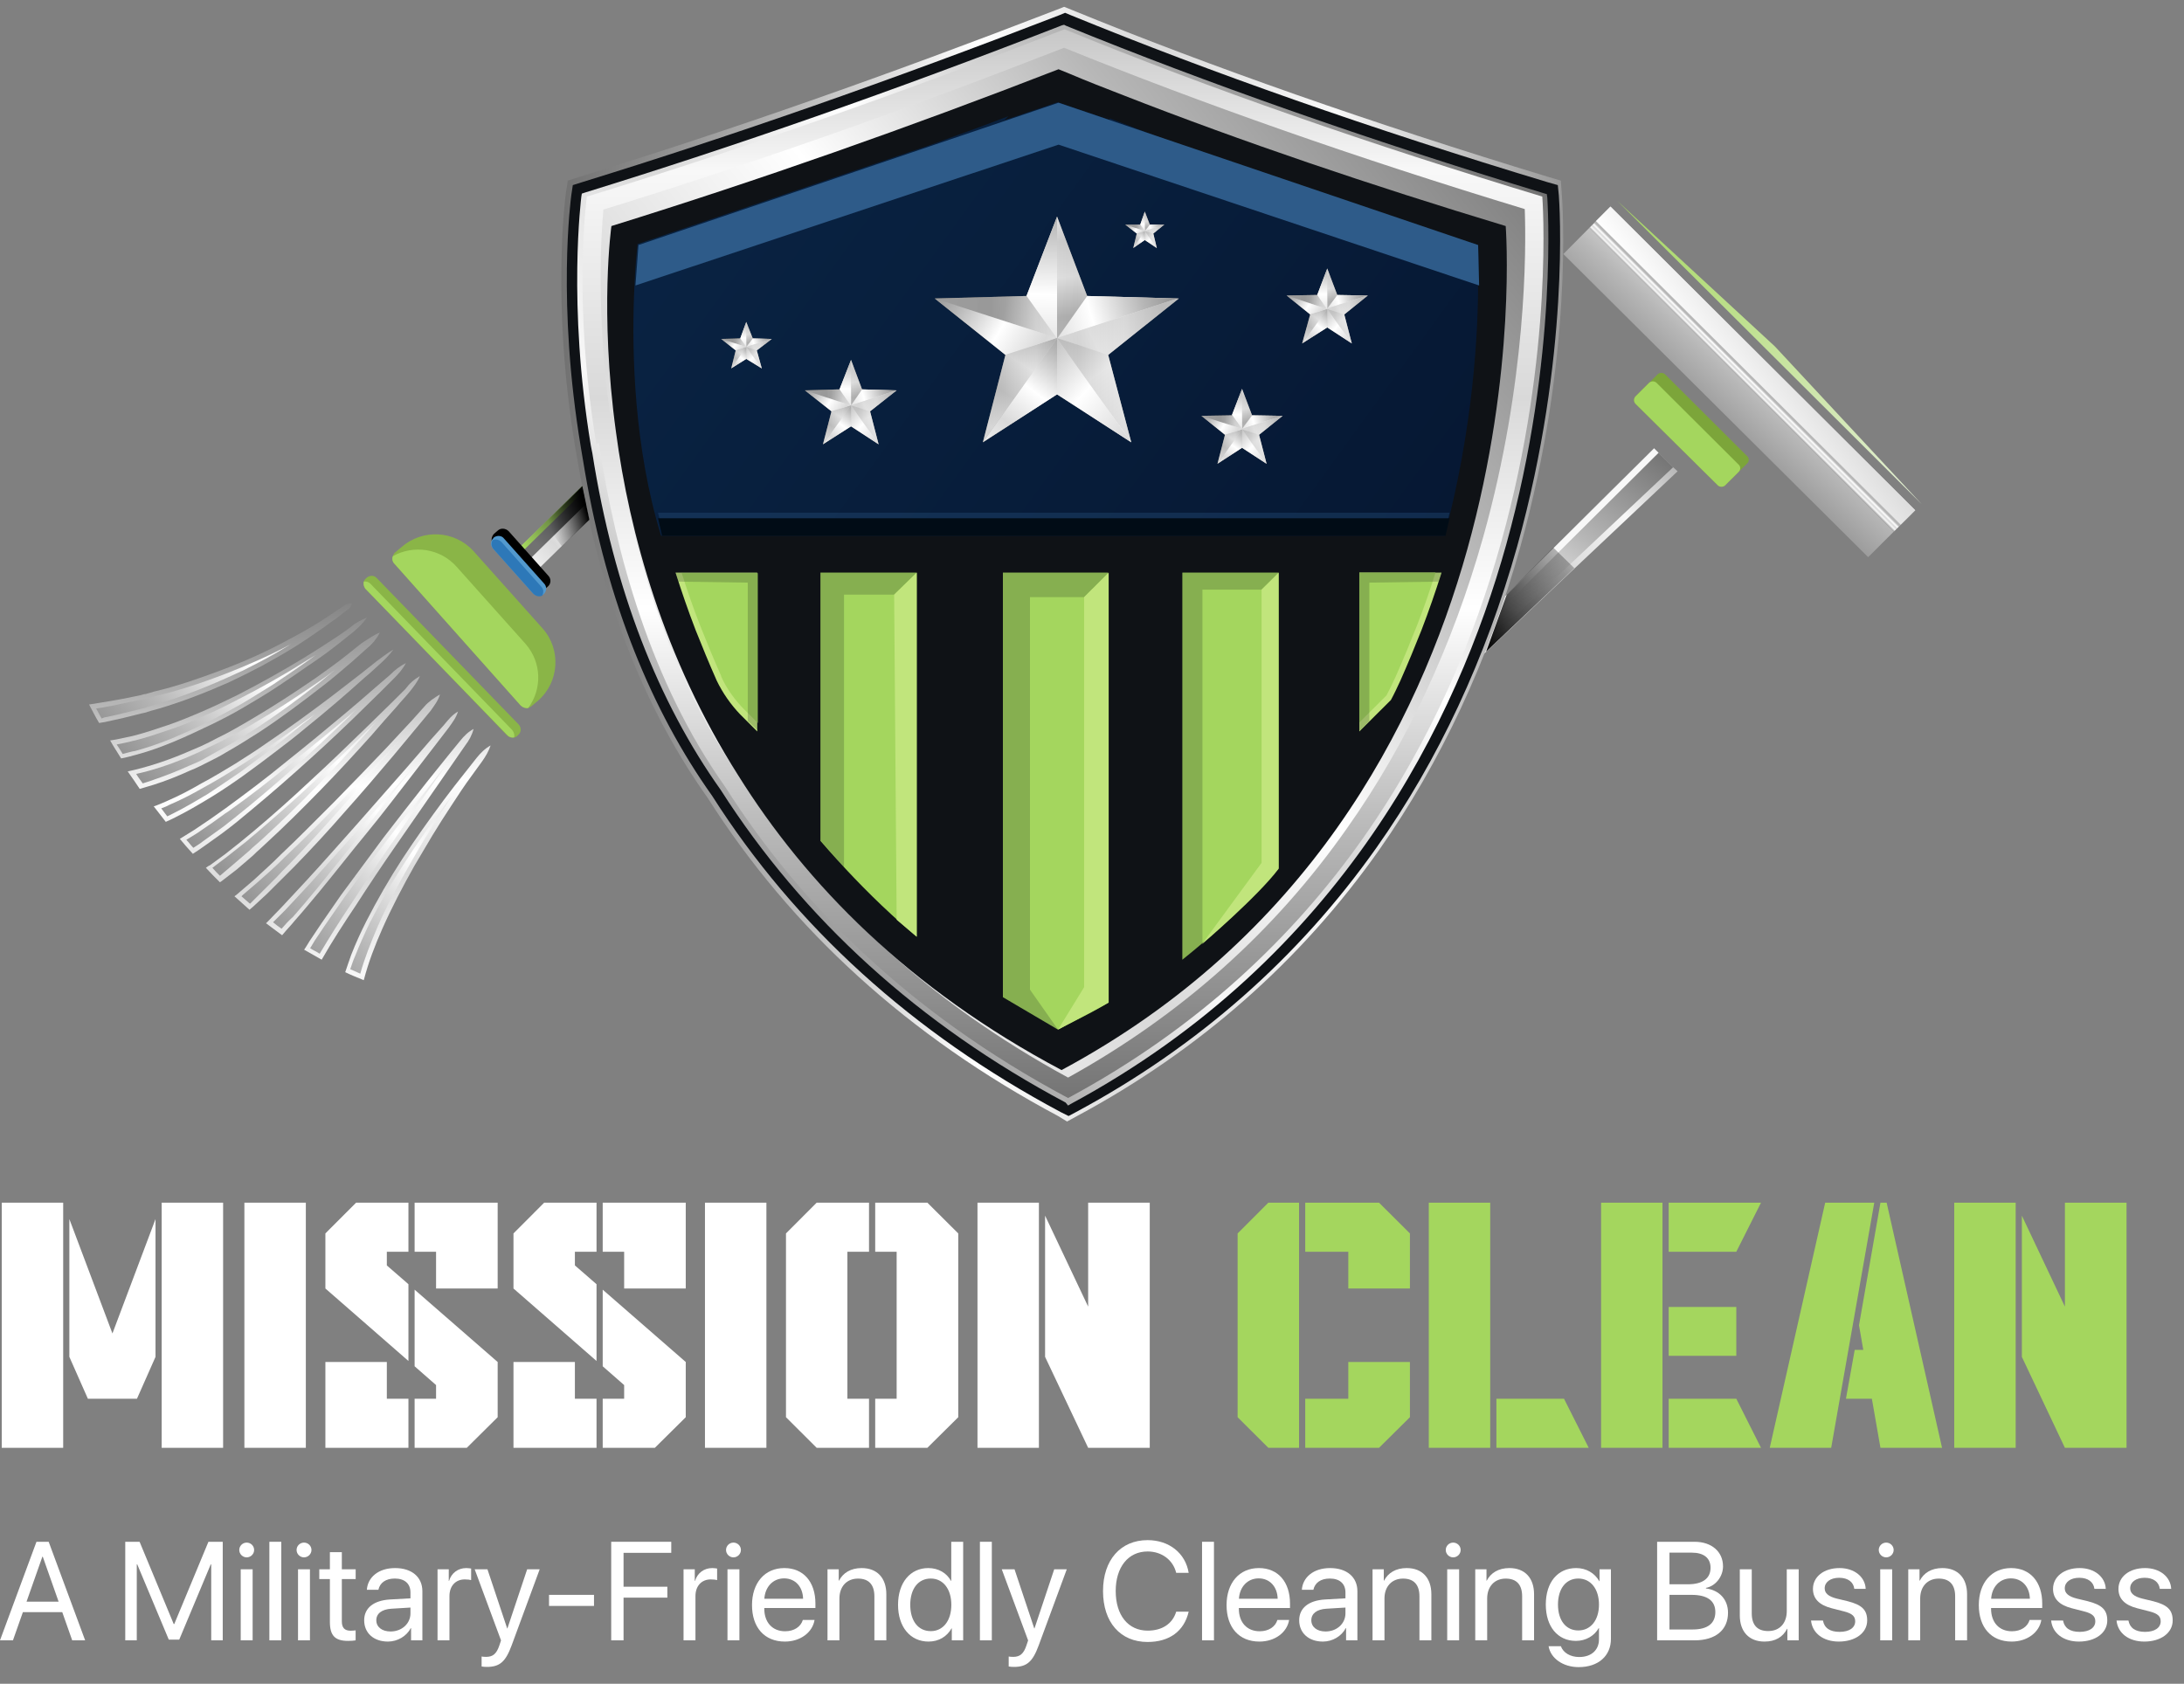 <svg xmlns="http://www.w3.org/2000/svg" width="83" height="64" viewBox="0 0 83 64" fill="none"><rect x="0" y="0" width="83" height="64" fill="#808080" stroke="none"/><path d="M2.401 55.032H0.066V45.714H2.401V55.032ZM8.479 55.032H6.144V45.714H8.479V55.032ZM5.205 53.167H3.34L2.636 51.575V46.337L4.273 50.685L5.91 46.337V51.575L5.205 53.167Z" fill="white"></path><path d="M11.623 55.032H9.288V45.714H11.623V55.032Z" fill="white"></path><path d="M15.522 51.731L12.366 48.976V46.883L13.533 45.714H15.522V47.579H14.701V48.099L15.522 48.813V51.731ZM18.913 48.976H16.572V47.579H15.757V45.714H18.913V48.976ZM17.74 55.032H15.757V53.167H16.572V52.647L15.757 51.933V49.021L18.913 51.77V53.869L17.74 55.032ZM15.522 55.032H12.366V51.77H14.701V53.167H15.522V55.032Z" fill="white"></path><path d="M22.67 51.731L19.514 48.976V46.883L20.681 45.714H22.67V47.579H21.848V48.099L22.67 48.813V51.731ZM26.061 48.976H23.72V47.579H22.905V45.714H26.061V48.976ZM24.887 55.032H22.905V53.167H23.72V52.647L22.905 51.933V49.021L26.061 51.77V53.869L24.887 55.032ZM22.67 55.032H19.514V51.77H21.848V53.167H22.67V55.032Z" fill="white"></path><path d="M29.126 55.032H26.791V45.714H29.126V55.032Z" fill="white"></path><path d="M33.026 55.032H31.037L29.87 53.869V46.883L31.037 45.714H33.026V47.579H32.204V53.167H33.026V55.032ZM35.243 55.032H33.261V53.167H34.076V47.579H33.261V45.714H35.243L36.417 46.883V53.869L35.243 55.032Z" fill="white"></path><path d="M39.482 55.032H37.148V45.714H39.482V55.032ZM43.695 55.032H41.354L39.717 51.575V46.207L41.354 49.665V45.714H43.695V55.032Z" fill="white"></path><path d="M49.369 55.032H48.202L47.034 53.869V46.883L48.202 45.714H49.369V55.032ZM53.582 48.976H51.241V47.579H49.604V45.714H52.408L53.582 46.883V48.976ZM52.408 55.032H49.604V53.167H51.241V51.77H53.582V53.869L52.408 55.032Z" fill="#A4D65E"></path><path d="M56.634 55.032H54.299V45.714H56.634V55.032ZM60.377 55.032H56.869V53.167H59.438L60.377 55.032Z" fill="#A4D65E"></path><path d="M63.181 55.032H60.847V45.714H63.181V55.032ZM65.986 47.579H63.416V45.714H66.925L65.986 47.579ZM65.986 51.536H63.416V49.678H65.986V51.536ZM66.925 55.032H63.416V53.167H65.986L66.925 55.032Z" fill="#A4D65E"></path><path d="M69.592 55.032H67.257L69.364 45.714H71.229L69.592 55.032ZM73.805 55.032H71.464L71.138 53.167H70.153L70.486 51.309H70.812L70.649 50.373L71.464 45.714H71.699L73.805 55.032Z" fill="#A4D65E"></path><path d="M76.603 55.032H74.268V45.714H76.603V55.032ZM80.816 55.032H78.474L76.838 51.575V46.207L78.474 49.665V45.714H80.816V55.032Z" fill="#A4D65E"></path><path d="M2.744 62.35L2.366 61.278H0.87L0.492 62.35H0L1.386 58.604H1.85L3.236 62.35H2.744ZM1.61 59.172L1.008 60.881H2.228L1.626 59.172H1.61Z" fill="white"></path><path d="M8.465 62.35H8.027V59.463H8.009L6.811 62.324H6.415L5.216 59.463H5.198V62.35H4.76V58.604H5.305L6.602 61.73H6.623L7.921 58.604H8.465V62.35Z" fill="white"></path><path d="M9.148 62.35V59.65H9.601V62.35H9.148ZM9.374 59.196C9.221 59.196 9.093 59.068 9.093 58.915C9.093 58.76 9.221 58.635 9.374 58.635C9.531 58.635 9.658 58.76 9.658 58.915C9.658 59.068 9.531 59.196 9.374 59.196Z" fill="white"></path><path d="M10.237 62.35V58.604H10.69V62.35H10.237Z" fill="white"></path><path d="M11.326 62.35V59.65H11.779V62.35H11.326ZM11.553 59.196C11.399 59.196 11.271 59.068 11.271 58.915C11.271 58.76 11.399 58.635 11.553 58.635C11.709 58.635 11.837 58.76 11.837 58.915C11.837 59.068 11.709 59.196 11.553 59.196Z" fill="white"></path><path d="M12.537 58.998H12.991V59.65H13.517V60.021H12.991V61.626C12.991 61.872 13.095 61.984 13.327 61.984C13.379 61.984 13.483 61.976 13.515 61.971V62.35C13.46 62.363 13.335 62.371 13.228 62.371C12.73 62.371 12.537 62.168 12.537 61.649V60.021H12.134V59.65H12.537V58.998Z" fill="white"></path><path d="M14.843 62.013C15.271 62.013 15.599 61.714 15.599 61.325V61.104L14.875 61.148C14.51 61.171 14.301 61.332 14.301 61.587C14.301 61.844 14.518 62.013 14.843 62.013ZM14.742 62.397C14.202 62.397 13.84 62.072 13.84 61.587C13.84 61.125 14.197 60.834 14.822 60.797L15.599 60.753V60.528C15.599 60.198 15.38 60.001 15.005 60.001C14.656 60.001 14.437 60.164 14.38 60.429H13.942C13.973 59.962 14.374 59.603 15.015 59.603C15.651 59.603 16.052 59.946 16.052 60.483V62.35H15.622V61.885H15.612C15.45 62.194 15.107 62.397 14.742 62.397Z" fill="white"></path><path d="M16.628 62.35V59.65H17.055V60.091H17.066C17.154 59.793 17.405 59.603 17.722 59.603C17.801 59.603 17.868 59.616 17.905 59.621V60.06C17.868 60.047 17.772 60.034 17.663 60.034C17.311 60.034 17.081 60.286 17.081 60.668V62.35H16.628Z" fill="white"></path><path d="M18.499 63.36C18.444 63.36 18.353 63.355 18.303 63.344V62.965C18.353 62.976 18.423 62.978 18.481 62.978C18.733 62.978 18.874 62.856 18.978 62.542L19.041 62.353L18.04 59.65H18.525L19.275 61.898H19.283L20.034 59.65H20.51L19.445 62.54C19.213 63.17 18.989 63.36 18.499 63.36Z" fill="white"></path><path d="M22.574 61.042H20.865V60.621H22.574V61.042Z" fill="white"></path><path d="M23.697 62.35H23.228V58.604H25.51V59.024H23.697V60.312H25.362V60.727H23.697V62.35Z" fill="white"></path><path d="M25.977 62.35V59.65H26.404V60.091H26.414C26.503 59.793 26.753 59.603 27.071 59.603C27.149 59.603 27.217 59.616 27.253 59.621V60.06C27.217 60.047 27.12 60.034 27.011 60.034C26.659 60.034 26.43 60.286 26.43 60.668V62.35H25.977Z" fill="white"></path><path d="M27.647 62.35V59.65H28.1V62.35H27.647ZM27.873 59.196C27.72 59.196 27.592 59.068 27.592 58.915C27.592 58.76 27.72 58.635 27.873 58.635C28.03 58.635 28.157 58.76 28.157 58.915C28.157 59.068 28.03 59.196 27.873 59.196Z" fill="white"></path><path d="M29.799 59.995C29.374 59.995 29.077 60.32 29.048 60.769H30.52C30.51 60.317 30.226 59.995 29.799 59.995ZM30.51 61.576H30.956C30.878 62.049 30.419 62.397 29.828 62.397C29.051 62.397 28.579 61.859 28.579 61.01C28.579 60.172 29.059 59.603 29.807 59.603C30.539 59.603 30.989 60.133 30.989 60.951V61.122H29.046V61.148C29.046 61.665 29.351 62.005 29.838 62.005C30.182 62.005 30.434 61.831 30.51 61.576Z" fill="white"></path><path d="M31.448 62.35V59.65H31.875V60.081H31.886C32.037 59.79 32.326 59.603 32.746 59.603C33.34 59.603 33.684 59.985 33.684 60.598V62.35H33.23V60.678C33.23 60.242 33.024 60.003 32.608 60.003C32.18 60.003 31.901 60.304 31.901 60.761V62.35H31.448Z" fill="white"></path><path d="M35.288 62.397C34.598 62.397 34.129 61.846 34.129 61C34.129 60.154 34.596 59.603 35.278 59.603C35.666 59.603 35.979 59.793 36.141 60.089H36.151V58.604H36.604V62.35H36.172V61.893H36.164C35.989 62.205 35.679 62.397 35.288 62.397ZM35.374 60.001C34.895 60.001 34.593 60.39 34.593 61C34.593 61.613 34.895 62 35.374 62C35.841 62 36.154 61.605 36.154 61C36.154 60.398 35.841 60.001 35.374 60.001Z" fill="white"></path><path d="M37.24 62.35V58.604H37.693V62.35H37.24Z" fill="white"></path><path d="M38.53 63.36C38.475 63.36 38.384 63.355 38.334 63.344V62.965C38.384 62.976 38.454 62.978 38.511 62.978C38.764 62.978 38.905 62.856 39.009 62.542L39.072 62.353L38.071 59.65H38.556L39.306 61.898H39.314L40.064 59.65H40.541L39.475 62.54C39.244 63.17 39.02 63.36 38.53 63.36Z" fill="white"></path><path d="M43.613 62.412C42.576 62.412 41.919 61.662 41.919 60.476C41.919 59.3 42.584 58.541 43.613 58.541C44.431 58.541 45.054 59.037 45.174 59.785H44.7C44.58 59.294 44.15 58.972 43.613 58.972C42.878 58.972 42.401 59.564 42.401 60.476C42.401 61.395 42.873 61.981 43.616 61.981C44.168 61.981 44.564 61.717 44.7 61.26H45.174C45.002 62 44.444 62.412 43.613 62.412Z" fill="white"></path><path d="M45.682 62.35V58.604H46.135V62.35H45.682Z" fill="white"></path><path d="M47.834 59.995C47.409 59.995 47.112 60.32 47.084 60.769H48.556C48.545 60.317 48.261 59.995 47.834 59.995ZM48.545 61.576H48.991C48.913 62.049 48.454 62.397 47.862 62.397C47.086 62.397 46.614 61.859 46.614 61.01C46.614 60.172 47.094 59.603 47.842 59.603C48.574 59.603 49.025 60.133 49.025 60.951V61.122H47.081V61.148C47.081 61.665 47.386 62.005 47.873 62.005C48.217 62.005 48.47 61.831 48.545 61.576Z" fill="white"></path><path d="M50.377 62.013C50.804 62.013 51.132 61.714 51.132 61.325V61.104L50.408 61.148C50.043 61.171 49.835 61.332 49.835 61.587C49.835 61.844 50.051 62.013 50.377 62.013ZM50.275 62.397C49.736 62.397 49.374 62.072 49.374 61.587C49.374 61.125 49.731 60.834 50.356 60.797L51.132 60.753V60.528C51.132 60.198 50.914 60.001 50.538 60.001C50.189 60.001 49.97 60.164 49.913 60.429H49.475C49.507 59.962 49.908 59.603 50.549 59.603C51.184 59.603 51.586 59.946 51.586 60.483V62.35H51.156V61.885H51.145C50.984 62.194 50.64 62.397 50.275 62.397Z" fill="white"></path><path d="M52.162 62.35V59.65H52.589V60.081H52.599C52.75 59.79 53.04 59.603 53.459 59.603C54.053 59.603 54.397 59.985 54.397 60.598V62.35H53.944V60.678C53.944 60.242 53.738 60.003 53.321 60.003C52.894 60.003 52.615 60.304 52.615 60.761V62.35H52.162Z" fill="white"></path><path d="M54.999 62.35V59.65H55.452V62.35H54.999ZM55.226 59.196C55.072 59.196 54.944 59.068 54.944 58.915C54.944 58.76 55.072 58.635 55.226 58.635C55.382 58.635 55.51 58.76 55.51 58.915C55.51 59.068 55.382 59.196 55.226 59.196Z" fill="white"></path><path d="M56.065 62.35V59.65H56.492V60.081H56.502C56.653 59.79 56.943 59.603 57.362 59.603C57.956 59.603 58.3 59.985 58.3 60.598V62.35H57.847V60.678C57.847 60.242 57.641 60.003 57.224 60.003C56.797 60.003 56.518 60.304 56.518 60.761V62.35H56.065Z" fill="white"></path><path d="M59.981 61.974C60.452 61.974 60.767 61.584 60.767 60.99C60.767 60.395 60.452 60.001 59.981 60.001C59.514 60.001 59.209 60.385 59.209 60.99C59.209 61.595 59.514 61.974 59.981 61.974ZM59.996 63.368C59.4 63.368 58.928 63.033 58.852 62.573H59.319C59.407 62.82 59.676 62.984 60.014 62.984C60.483 62.984 60.767 62.714 60.767 62.311V61.885H60.757C60.59 62.179 60.27 62.371 59.889 62.371C59.199 62.371 58.746 61.828 58.746 60.99C58.746 60.143 59.199 59.603 59.9 59.603C60.283 59.603 60.601 59.79 60.781 60.104H60.788V59.65H61.221V62.296C61.221 62.939 60.744 63.368 59.996 63.368Z" fill="white"></path><path d="M64.397 62.35H62.977V58.604H64.402C65.046 58.604 65.481 58.978 65.481 59.538C65.481 59.928 65.194 60.291 64.832 60.356V60.377C65.343 60.442 65.671 60.8 65.671 61.299C65.671 61.958 65.197 62.35 64.397 62.35ZM63.446 59.017V60.219H64.149C64.704 60.219 65.007 59.998 65.007 59.593C65.007 59.222 64.751 59.017 64.295 59.017H63.446ZM63.446 61.937H64.326C64.892 61.937 65.189 61.709 65.189 61.275C65.189 60.842 64.882 60.621 64.282 60.621H63.446V61.937Z" fill="white"></path><path d="M68.357 59.65V62.35H67.927V61.911H67.917C67.755 62.223 67.474 62.397 67.057 62.397C66.466 62.397 66.119 62.015 66.119 61.403V59.65H66.573V61.322C66.573 61.761 66.778 61.997 67.198 61.997C67.638 61.997 67.904 61.696 67.904 61.236V59.65H68.357Z" fill="white"></path><path d="M68.899 60.395C68.899 59.933 69.313 59.603 69.91 59.603C70.47 59.603 70.882 59.936 70.903 60.392H70.47C70.439 60.133 70.228 59.972 69.894 59.972C69.564 59.972 69.345 60.136 69.345 60.372C69.345 60.559 69.488 60.683 69.795 60.761L70.215 60.862C70.762 61 70.96 61.197 70.96 61.595C70.96 62.065 70.514 62.397 69.881 62.397C69.287 62.397 68.873 62.075 68.826 61.597H69.279C69.329 61.878 69.543 62.028 69.91 62.028C70.277 62.028 70.504 61.872 70.504 61.628C70.504 61.436 70.392 61.332 70.087 61.252L69.61 61.13C69.134 61.008 68.899 60.764 68.899 60.395Z" fill="white"></path><path d="M71.455 62.35V59.65H71.909V62.35H71.455ZM71.682 59.196C71.528 59.196 71.4 59.068 71.4 58.915C71.4 58.76 71.528 58.635 71.682 58.635C71.838 58.635 71.966 58.76 71.966 58.915C71.966 59.068 71.838 59.196 71.682 59.196Z" fill="white"></path><path d="M72.521 62.35V59.65H72.948V60.081H72.959C73.11 59.79 73.399 59.603 73.818 59.603C74.412 59.603 74.756 59.985 74.756 60.598V62.35H74.303V60.678C74.303 60.242 74.097 60.003 73.68 60.003C73.253 60.003 72.974 60.304 72.974 60.761V62.35H72.521Z" fill="white"></path><path d="M76.421 59.995C75.996 59.995 75.699 60.32 75.671 60.769H77.143C77.132 60.317 76.848 59.995 76.421 59.995ZM77.132 61.576H77.578C77.5 62.049 77.041 62.397 76.45 62.397C75.673 62.397 75.202 61.859 75.202 61.01C75.202 60.172 75.681 59.603 76.429 59.603C77.161 59.603 77.612 60.133 77.612 60.951V61.122H75.668V61.148C75.668 61.665 75.973 62.005 76.46 62.005C76.804 62.005 77.057 61.831 77.132 61.576Z" fill="white"></path><path d="M78.023 60.395C78.023 59.933 78.438 59.603 79.034 59.603C79.595 59.603 80.006 59.936 80.027 60.392H79.595C79.563 60.133 79.352 59.972 79.019 59.972C78.688 59.972 78.469 60.136 78.469 60.372C78.469 60.559 78.612 60.683 78.92 60.761L79.339 60.862C79.886 61 80.084 61.197 80.084 61.595C80.084 62.065 79.639 62.397 79.006 62.397C78.412 62.397 77.998 62.075 77.951 61.597H78.404C78.453 61.878 78.667 62.028 79.034 62.028C79.402 62.028 79.629 61.872 79.629 61.628C79.629 61.436 79.516 61.332 79.212 61.252L78.735 61.13C78.258 61.008 78.023 60.764 78.023 60.395Z" fill="white"></path><path d="M80.509 60.395C80.509 59.933 80.923 59.603 81.52 59.603C82.08 59.603 82.492 59.936 82.513 60.392H82.08C82.049 60.133 81.838 59.972 81.504 59.972C81.174 59.972 80.955 60.136 80.955 60.372C80.955 60.559 81.098 60.683 81.405 60.761L81.825 60.862C82.372 61 82.57 61.197 82.57 61.595C82.57 62.065 82.124 62.397 81.491 62.397C80.897 62.397 80.483 62.075 80.436 61.597H80.889C80.939 61.878 81.153 62.028 81.52 62.028C81.887 62.028 82.114 61.872 82.114 61.628C82.114 61.436 82.002 61.332 81.697 61.252L81.22 61.13C80.744 61.008 80.509 60.764 80.509 60.395Z" fill="white"></path><path d="M63.756 17.913L53.145 27.917V26.702L62.861 17.04L63.585 17.761L63.756 17.913Z" fill="url(#paint0_linear_12_59)"></path><path d="M63.585 17.761L53.145 27.594V26.702L62.861 17.04L63.585 17.761Z" fill="url(#paint1_linear_12_59)"></path><path d="M63.032 17.211L53.145 27.044V26.702L62.861 17.04L63.032 17.211Z" fill="url(#paint2_linear_12_59)"></path><path d="M70.996 21.178L59.413 9.656L61.204 7.852L72.786 19.394L70.996 21.178Z" fill="url(#paint3_linear_12_59)"></path><path d="M71.967 20.21L60.403 8.668L61.089 7.985L72.672 19.508L71.967 20.21Z" fill="url(#paint4_linear_12_59)"></path><path d="M72.234 19.944L60.651 8.403L61.203 7.852L72.786 19.394L72.234 19.944Z" fill="url(#paint5_linear_12_59)"></path><path d="M66.404 17.609L66.08 17.932L65.566 18.445C65.49 18.521 65.356 18.521 65.28 18.445L62.156 15.35C62.08 15.274 62.08 15.142 62.156 15.066L62.67 14.553L62.994 14.23C63.07 14.155 63.204 14.155 63.28 14.23L66.385 17.325C66.481 17.401 66.481 17.534 66.404 17.609Z" fill="#7CA53A"></path><path d="M66.08 17.932L65.566 18.445C65.49 18.521 65.356 18.521 65.28 18.445L62.156 15.35C62.08 15.274 62.08 15.142 62.156 15.066L62.67 14.553C62.747 14.477 62.88 14.477 62.956 14.553L66.061 17.647C66.157 17.723 66.157 17.856 66.08 17.932Z" fill="#A4D65E"></path><path d="M67.452 13.167L61.451 7.624L67.243 13.395L73.034 19.166L67.452 13.167Z" fill="url(#paint6_linear_12_59)"></path><path d="M36.419 5.992L28.894 13.357L28.494 13.756L20.436 21.653L20.074 21.292L19.674 20.894L35.371 5.517C35.39 5.517 35.409 5.536 35.428 5.536C35.6 5.612 35.771 5.688 35.924 5.764C36.095 5.84 36.267 5.916 36.419 5.992Z" fill="url(#paint7_linear_12_59)"></path><path d="M35.943 5.764L20.093 21.292L19.693 20.893L19.712 20.875L35.39 5.498C35.41 5.498 35.428 5.517 35.448 5.517C35.486 5.536 35.524 5.555 35.581 5.574C35.695 5.631 35.81 5.707 35.943 5.764Z" fill="url(#paint8_linear_12_59)"></path><path d="M35.562 5.574L19.826 20.988L19.693 20.855L35.371 5.479C35.39 5.479 35.41 5.498 35.428 5.498C35.486 5.536 35.524 5.555 35.562 5.574Z" fill="url(#paint9_linear_12_59)"></path><path d="M20.817 22.298L20.683 22.412C20.569 22.526 20.379 22.507 20.264 22.393L18.759 20.704C18.645 20.59 18.664 20.4 18.779 20.286L18.912 20.172C19.026 20.058 19.217 20.077 19.331 20.191L20.836 21.881C20.95 21.994 20.95 22.184 20.817 22.298Z" fill="black"></path><path d="M20.664 22.583C20.645 22.602 20.626 22.621 20.588 22.621C20.474 22.678 20.34 22.64 20.245 22.545L18.74 20.855C18.645 20.761 18.645 20.609 18.702 20.514C18.721 20.495 18.74 20.476 18.759 20.438C18.873 20.343 19.064 20.343 19.159 20.476L20.664 22.165C20.798 22.298 20.779 22.469 20.664 22.583Z" fill="#5299CE"></path><path d="M20.607 22.64C20.493 22.697 20.36 22.659 20.264 22.564L18.759 20.875C18.664 20.779 18.664 20.628 18.721 20.533C18.835 20.476 18.969 20.514 19.064 20.609L20.569 22.298C20.664 22.393 20.664 22.526 20.607 22.64Z" fill="#2D78B8"></path><path d="M20.455 26.626L20.207 26.835C20.169 26.873 20.112 26.892 20.074 26.911C19.979 26.93 19.864 26.892 19.788 26.816L14.987 21.425C14.911 21.349 14.892 21.235 14.93 21.14C14.949 21.083 14.968 21.045 15.006 21.007L15.254 20.799C16.054 20.096 17.273 20.153 17.997 20.95L20.626 23.893C21.331 24.69 21.255 25.924 20.455 26.626Z" fill="#8AB547"></path><path d="M20.074 26.911C19.979 26.93 19.864 26.892 19.788 26.816L14.987 21.425C14.911 21.349 14.892 21.235 14.93 21.14C15.711 20.704 16.721 20.837 17.35 21.539L19.979 24.481C20.588 25.184 20.607 26.19 20.074 26.911Z" fill="#A4D65E"></path><path d="M19.693 27.936L19.655 27.974C19.617 28.012 19.578 28.031 19.521 28.031C19.426 28.05 19.331 28.012 19.274 27.955L13.882 22.374C13.825 22.298 13.806 22.203 13.825 22.108C13.844 22.07 13.863 22.013 13.902 21.994L13.94 21.956C14.054 21.862 14.225 21.862 14.321 21.976L19.712 27.538C19.826 27.67 19.807 27.841 19.693 27.936Z" fill="#8AB547"></path><path d="M19.54 28.031C19.445 28.05 19.35 28.012 19.293 27.955L13.882 22.374C13.825 22.298 13.806 22.203 13.825 22.108C13.921 22.089 14.016 22.127 14.073 22.184L19.464 27.746C19.54 27.841 19.559 27.936 19.54 28.031Z" fill="#A4D65E"></path><path d="M13.368 22.925C13.349 23.076 13.254 23.152 13.158 23.209C13.063 23.285 12.968 23.361 12.892 23.418C12.796 23.494 12.701 23.57 12.606 23.627C12.511 23.703 12.415 23.76 12.32 23.836C11.939 24.102 11.558 24.367 11.158 24.614C10.758 24.861 10.358 25.089 9.939 25.317L9.31 25.639L8.682 25.943C7.824 26.323 6.948 26.664 6.053 26.93L5.71 27.025C5.652 27.044 5.595 27.063 5.538 27.082L5.367 27.12L4.681 27.291C4.452 27.348 4.224 27.386 3.995 27.443L3.767 27.481C3.595 27.196 3.481 26.949 3.385 26.778L3.862 26.702C4.09 26.664 4.319 26.626 4.529 26.588L5.195 26.456L5.367 26.418C5.424 26.398 5.481 26.38 5.538 26.38L5.862 26.285C6.757 26.076 7.615 25.772 8.472 25.449C9.329 25.127 10.168 24.747 10.968 24.31C11.368 24.102 11.768 23.874 12.168 23.627C12.263 23.57 12.358 23.494 12.454 23.437C12.549 23.38 12.644 23.304 12.739 23.247C12.835 23.19 12.93 23.114 13.025 23.058C13.063 23.02 13.12 22.982 13.177 22.963C13.235 22.944 13.292 22.925 13.368 22.925Z" fill="url(#paint10_linear_12_59)"></path><path d="M3.862 27.31C3.785 27.158 3.709 27.044 3.652 26.93L3.9 26.892C3.976 26.873 4.033 26.873 4.09 26.854C4.243 26.835 4.414 26.797 4.567 26.759L5.405 26.588C5.443 26.588 5.481 26.569 5.519 26.569L5.919 26.456C6.719 26.266 7.557 26 8.548 25.62C9.386 25.297 10.244 24.918 11.063 24.481C10.72 24.69 10.339 24.918 9.863 25.165L9.234 25.487L8.605 25.772C7.634 26.209 6.795 26.512 5.995 26.759L5.595 26.873C5.557 26.892 5.538 26.892 5.5 26.911L4.643 27.12C4.471 27.158 4.319 27.196 4.147 27.234C4.09 27.253 4.014 27.253 3.957 27.272L3.862 27.31Z" fill="url(#paint11_linear_12_59)"></path><path d="M13.94 23.475C13.806 23.684 13.616 23.855 13.444 24.007C13.254 24.159 13.063 24.31 12.873 24.462C12.492 24.766 12.092 25.051 11.692 25.317C11.292 25.601 10.892 25.867 10.492 26.133C10.091 26.398 9.672 26.645 9.253 26.892C8.834 27.139 8.396 27.367 7.958 27.575C7.52 27.784 7.081 27.993 6.624 28.183C6.167 28.373 5.71 28.544 5.215 28.677C5.005 28.733 4.814 28.79 4.605 28.828C4.452 28.581 4.3 28.354 4.186 28.145C4.472 28.107 4.757 28.031 5.043 27.974C5.5 27.86 5.938 27.708 6.396 27.556C6.834 27.405 7.291 27.215 7.729 27.025C8.167 26.835 8.605 26.626 9.025 26.418C9.882 25.981 10.72 25.506 11.539 25.013C11.939 24.766 12.358 24.5 12.758 24.234C12.949 24.102 13.159 23.969 13.349 23.817C13.502 23.684 13.711 23.57 13.94 23.475Z" fill="url(#paint12_linear_12_59)"></path><path d="M4.662 28.657C4.586 28.525 4.51 28.411 4.433 28.297C4.624 28.259 4.833 28.221 5.043 28.164C5.538 28.05 6.015 27.879 6.415 27.746C6.815 27.613 7.253 27.443 7.748 27.215C8.148 27.044 8.567 26.835 9.044 26.588C9.863 26.171 10.72 25.696 11.558 25.165C11.711 25.07 11.844 24.994 11.996 24.899C11.863 24.994 11.73 25.089 11.577 25.203C11.177 25.487 10.777 25.753 10.377 26.019C10.034 26.228 9.596 26.512 9.139 26.778C8.663 27.044 8.243 27.272 7.862 27.462C7.367 27.708 6.929 27.898 6.529 28.069C6.015 28.278 5.557 28.43 5.138 28.544C4.986 28.563 4.833 28.619 4.662 28.657Z" fill="url(#paint13_linear_12_59)"></path><path d="M14.435 24.045C14.378 24.159 14.302 24.272 14.225 24.367C14.149 24.462 14.054 24.557 13.959 24.633C13.768 24.804 13.597 24.956 13.406 25.127C13.025 25.449 12.663 25.772 12.263 26.076C11.482 26.683 10.701 27.272 9.863 27.822C9.444 28.088 9.025 28.354 8.586 28.601C8.377 28.733 8.148 28.847 7.92 28.961C7.691 29.075 7.481 29.189 7.234 29.284C6.777 29.493 6.3 29.683 5.824 29.834C5.653 29.891 5.481 29.929 5.31 29.986C5.157 29.759 5.005 29.531 4.853 29.322C5.557 29.17 6.262 28.942 6.948 28.657C7.177 28.563 7.386 28.468 7.615 28.373C7.824 28.278 8.053 28.164 8.263 28.05C8.701 27.841 9.12 27.594 9.539 27.348C10.377 26.854 11.196 26.323 11.996 25.772C12.396 25.487 12.797 25.203 13.178 24.899C13.368 24.747 13.559 24.595 13.749 24.443C13.997 24.291 14.187 24.14 14.435 24.045Z" fill="url(#paint14_linear_12_59)"></path><path d="M5.424 29.777C5.348 29.664 5.252 29.55 5.176 29.417C5.786 29.284 6.415 29.075 7.062 28.809C7.234 28.733 7.405 28.657 7.577 28.582L7.729 28.506L7.843 28.449C8.034 28.354 8.205 28.278 8.396 28.183C8.834 27.955 9.272 27.727 9.672 27.48C10.491 27.006 11.33 26.456 12.149 25.886C12.339 25.753 12.53 25.62 12.72 25.468C12.53 25.62 12.358 25.772 12.168 25.924C11.272 26.626 10.51 27.177 9.786 27.651C9.367 27.917 8.948 28.183 8.529 28.411C8.358 28.506 8.186 28.601 8.015 28.695L7.881 28.771L7.748 28.847C7.577 28.942 7.405 29.018 7.215 29.094C6.719 29.322 6.262 29.493 5.824 29.645C5.672 29.702 5.538 29.739 5.424 29.777Z" fill="url(#paint15_linear_12_59)"></path><path d="M14.949 24.69C14.797 24.899 14.625 25.07 14.435 25.241C14.244 25.411 14.073 25.582 13.882 25.734C13.52 26.057 13.139 26.398 12.758 26.721C12.377 27.044 11.996 27.367 11.615 27.67C11.234 27.993 10.834 28.297 10.434 28.601C10.034 28.904 9.634 29.208 9.234 29.493C8.834 29.777 8.415 30.062 7.977 30.328C7.538 30.594 7.119 30.84 6.662 31.068C6.548 31.125 6.434 31.182 6.3 31.239C6.148 31.049 5.995 30.84 5.843 30.651C6.014 30.594 6.186 30.518 6.357 30.442C6.796 30.252 7.234 30.024 7.653 29.777C8.091 29.55 8.51 29.284 8.929 29.037C9.348 28.771 9.767 28.506 10.168 28.221C10.987 27.67 11.787 27.082 12.568 26.493C12.968 26.19 13.349 25.886 13.749 25.582C13.94 25.43 14.13 25.279 14.32 25.127C14.53 24.975 14.72 24.823 14.949 24.69Z" fill="url(#paint16_linear_12_59)"></path><path d="M6.357 31.03C6.281 30.936 6.205 30.822 6.129 30.727C6.224 30.689 6.338 30.651 6.433 30.594C6.834 30.423 7.253 30.214 7.748 29.929C8.129 29.721 8.548 29.474 9.024 29.17C9.424 28.923 9.824 28.657 10.263 28.354C10.815 27.974 11.367 27.576 11.958 27.158C11.806 27.291 11.653 27.405 11.501 27.518C11.158 27.803 10.758 28.126 10.339 28.449C9.92 28.771 9.52 29.056 9.139 29.341C8.662 29.664 8.281 29.929 7.9 30.176C7.424 30.461 7.005 30.708 6.586 30.916C6.51 30.954 6.433 30.992 6.357 31.03Z" fill="url(#paint17_linear_12_59)"></path><path d="M15.425 25.203C15.311 25.43 15.14 25.62 14.968 25.791L14.454 26.304C14.111 26.645 13.749 26.987 13.406 27.329C12.701 28.012 11.977 28.677 11.253 29.322C10.53 29.967 9.768 30.613 9.005 31.239C8.815 31.391 8.624 31.543 8.415 31.695L7.805 32.131C7.653 32.245 7.501 32.34 7.329 32.454C7.158 32.264 6.986 32.074 6.834 31.885L7.386 31.543L7.977 31.144C8.167 31.011 8.377 30.86 8.567 30.727C9.348 30.157 10.13 29.569 10.892 28.942C11.653 28.335 12.415 27.708 13.159 27.082C13.54 26.759 13.902 26.456 14.263 26.133L14.816 25.658C15.006 25.468 15.197 25.317 15.425 25.203Z" fill="url(#paint18_linear_12_59)"></path><path d="M7.348 32.226C7.253 32.131 7.177 32.017 7.081 31.922L7.481 31.676L8.091 31.258C8.205 31.182 8.32 31.087 8.434 31.011C8.51 30.954 8.586 30.898 8.682 30.84C9.482 30.271 10.263 29.664 11.006 29.056C11.691 28.506 12.492 27.86 13.273 27.196C13.368 27.12 13.463 27.025 13.558 26.949C13.463 27.044 13.368 27.12 13.292 27.215C12.473 27.993 11.787 28.639 11.139 29.208C10.415 29.853 9.653 30.499 8.891 31.106L8.72 31.239C8.586 31.353 8.453 31.448 8.32 31.543L7.71 31.98C7.596 32.074 7.462 32.15 7.348 32.226Z" fill="url(#paint19_linear_12_59)"></path><path d="M15.959 25.696C15.864 25.924 15.711 26.114 15.559 26.304C15.406 26.493 15.235 26.664 15.082 26.854C14.759 27.215 14.435 27.576 14.13 27.936C13.482 28.657 12.835 29.36 12.168 30.043C11.501 30.727 10.815 31.41 10.091 32.074L9.825 32.321C9.729 32.397 9.653 32.492 9.558 32.568L9.005 33.043L8.415 33.498C8.396 33.517 8.377 33.517 8.358 33.536C8.167 33.346 7.996 33.175 7.824 32.986C7.881 32.948 7.919 32.91 7.977 32.891L8.548 32.473L9.101 32.036C9.291 31.885 9.463 31.733 9.653 31.581C10.377 30.973 11.101 30.328 11.787 29.683C12.492 29.037 13.177 28.373 13.863 27.708C14.206 27.367 14.549 27.044 14.892 26.702C15.063 26.531 15.235 26.36 15.406 26.19C15.559 25.981 15.73 25.829 15.959 25.696Z" fill="url(#paint20_linear_12_59)"></path><path d="M8.358 33.289C8.263 33.194 8.167 33.099 8.072 32.986L8.624 32.568L9.177 32.131C9.291 32.036 9.406 31.96 9.501 31.866C9.577 31.809 9.653 31.733 9.729 31.676C10.434 31.068 11.158 30.442 11.882 29.759C12.739 28.961 13.368 28.354 13.959 27.765C14.111 27.613 14.283 27.462 14.435 27.291C14.283 27.462 14.13 27.613 13.997 27.784C13.273 28.581 12.644 29.265 12.034 29.891C11.349 30.594 10.644 31.277 9.958 31.904L9.634 32.188C9.558 32.245 9.501 32.321 9.425 32.378L8.872 32.853L8.358 33.289Z" fill="url(#paint21_linear_12_59)"></path><path d="M16.721 26.398C16.645 26.645 16.492 26.835 16.359 27.025L15.902 27.576L14.987 28.677C14.378 29.398 13.749 30.138 13.12 30.84C12.492 31.562 11.844 32.264 11.177 32.948C11.006 33.118 10.834 33.289 10.663 33.46L10.148 33.973L9.615 34.466C9.577 34.504 9.52 34.542 9.482 34.58C9.291 34.409 9.101 34.239 8.91 34.068C8.986 34.011 9.063 33.954 9.12 33.897L9.653 33.441L10.168 32.967C10.339 32.815 10.51 32.644 10.682 32.473C11.368 31.828 12.034 31.144 12.701 30.48C13.368 29.797 14.035 29.113 14.682 28.43L15.654 27.386L16.13 26.854C16.206 26.759 16.302 26.683 16.397 26.607C16.511 26.531 16.607 26.456 16.721 26.398Z" fill="url(#paint22_linear_12_59)"></path><path d="M9.501 34.352C9.386 34.258 9.291 34.163 9.177 34.068C9.196 34.049 9.215 34.03 9.234 34.011L9.767 33.555L10.301 33.081C10.396 32.986 10.491 32.91 10.586 32.815C10.663 32.739 10.739 32.663 10.815 32.587C11.501 31.942 12.187 31.258 12.834 30.575L12.854 30.556C13.501 29.891 14.168 29.208 14.816 28.525L15.292 28.012L14.835 28.544C14.32 29.151 13.654 29.948 12.968 30.708C12.339 31.41 11.691 32.131 11.025 32.815L10.929 32.91C10.796 33.043 10.663 33.175 10.529 33.327L10.015 33.84L9.501 34.352Z" fill="url(#paint23_linear_12_59)"></path><path d="M17.407 27.044C17.331 27.291 17.178 27.481 17.045 27.67L16.607 28.24L15.73 29.379C15.14 30.138 14.568 30.898 13.959 31.638C13.349 32.378 12.758 33.138 12.149 33.878C11.844 34.239 11.539 34.618 11.215 34.979C11.063 35.169 10.891 35.34 10.739 35.529L10.72 35.548C10.51 35.397 10.32 35.245 10.11 35.093C10.149 35.055 10.168 35.036 10.206 34.998C10.377 34.827 10.53 34.656 10.701 34.485C11.025 34.144 11.349 33.783 11.672 33.441C12.32 32.739 12.949 32.017 13.578 31.315L15.463 29.17L16.397 28.088L16.873 27.556C17.026 27.367 17.178 27.177 17.407 27.044Z" fill="url(#paint24_linear_12_59)"></path><path d="M10.701 35.301C10.586 35.226 10.491 35.15 10.377 35.055C10.529 34.903 10.682 34.751 10.834 34.599C11.177 34.239 11.501 33.878 11.806 33.555C12.473 32.815 13.139 32.056 13.711 31.429L15.635 29.246L15.368 29.588C14.873 30.233 14.358 30.878 13.863 31.524C13.139 32.416 12.587 33.118 12.072 33.745C11.729 34.163 11.425 34.523 11.139 34.846C10.967 34.998 10.834 35.15 10.701 35.301Z" fill="url(#paint25_linear_12_59)"></path><path d="M17.997 27.708C17.94 27.936 17.826 28.145 17.693 28.316L17.312 28.866L16.55 29.967C16.035 30.708 15.54 31.429 15.025 32.169C14.511 32.91 14.016 33.65 13.54 34.39C13.082 35.074 12.625 35.776 12.225 36.478C11.996 36.346 11.787 36.232 11.558 36.099C11.654 35.966 11.73 35.814 11.825 35.681L12.206 35.112L12.587 34.561L12.968 34.011C13.502 33.289 14.035 32.568 14.568 31.847C15.121 31.125 15.673 30.423 16.226 29.721L17.064 28.677L17.483 28.164C17.635 27.974 17.788 27.822 17.997 27.708Z" fill="url(#paint26_linear_12_59)"></path><path d="M12.149 36.251C12.034 36.175 11.901 36.118 11.787 36.042C11.844 35.947 11.901 35.852 11.958 35.757L12.339 35.188L12.72 34.637L13.101 34.087C13.635 33.365 14.168 32.644 14.702 31.942C15.178 31.315 15.692 30.67 16.359 29.834L16.873 29.189L16.397 29.872C15.902 30.575 15.406 31.296 14.93 31.998L14.873 32.074C14.359 32.815 13.863 33.555 13.387 34.295C12.873 35.055 12.492 35.681 12.149 36.251Z" fill="url(#paint27_linear_12_59)"></path><path d="M18.645 28.335C18.569 28.563 18.454 28.752 18.321 28.942C18.188 29.132 18.054 29.303 17.921 29.493C17.654 29.853 17.407 30.233 17.159 30.613C16.911 30.992 16.664 31.372 16.435 31.752C16.206 32.131 15.978 32.53 15.749 32.91C15.311 33.688 14.892 34.485 14.53 35.301C14.244 35.947 13.997 36.592 13.825 37.257C13.597 37.162 13.349 37.067 13.12 36.953C13.197 36.725 13.273 36.498 13.349 36.289C13.52 35.852 13.711 35.434 13.921 35.017C14.34 34.2 14.797 33.403 15.292 32.644C15.787 31.885 16.321 31.144 16.854 30.423C17.121 30.062 17.407 29.702 17.692 29.341C17.826 29.17 17.978 28.98 18.112 28.809C18.264 28.619 18.435 28.449 18.645 28.335Z" fill="url(#paint28_linear_12_59)"></path><path d="M13.692 37.01C13.558 36.953 13.444 36.896 13.311 36.839C13.368 36.668 13.425 36.498 13.501 36.327C13.673 35.89 13.863 35.472 14.054 35.074C14.435 34.333 14.873 33.555 15.425 32.72C15.864 32.036 16.359 31.334 16.988 30.499C17.045 30.442 17.083 30.366 17.14 30.309C17.102 30.385 17.045 30.442 17.007 30.518C16.759 30.898 16.511 31.277 16.283 31.657C16.054 32.017 15.845 32.378 15.597 32.815C15.101 33.688 14.682 34.466 14.359 35.207C14.073 35.871 13.844 36.459 13.692 37.01Z" fill="url(#paint29_linear_12_59)"></path><path d="M40.21 42.42C34.552 39.402 30.075 35.34 26.894 30.328C24.627 27.139 22.95 23.096 22.074 18.198V18.217L21.864 17.021C20.95 11.516 21.483 7.529 21.502 7.359L21.579 6.865L22.055 6.713C27.77 4.948 33.676 2.879 40.153 0.373L40.439 0.259L40.724 0.373C46.058 2.556 52.136 4.682 58.803 6.713L59.318 6.865L59.356 7.397C59.375 7.643 59.813 13.509 57.775 20.799C56.574 25.089 54.764 28.961 52.402 32.321C49.43 36.535 45.563 39.933 40.934 42.42L40.553 42.629L40.21 42.42Z" fill="url(#paint30_linear_12_59)"></path><path d="M40.305 42.268C34.685 39.269 30.228 35.226 27.065 30.252C24.76 27.006 23.084 22.906 22.227 17.913L22.074 17.002C21.16 11.516 21.693 7.567 21.712 7.416L21.769 7.036L22.131 6.922C27.846 5.157 33.771 3.087 40.248 0.582L40.477 0.487L40.705 0.582C46.04 2.765 52.136 4.91 58.803 6.922L59.203 7.036L59.242 7.435C59.261 7.681 59.68 13.509 57.66 20.761C56.46 25.032 54.669 28.885 52.307 32.226C49.354 36.403 45.525 39.782 40.896 42.268L40.61 42.42L40.305 42.268Z" fill="#0F1216"></path><path d="M40.496 41.908C34.933 38.946 30.532 34.941 27.389 30.024C25.027 26.702 23.331 22.431 22.512 17.23L22.455 16.945C21.56 11.535 22.093 7.51 22.093 7.472L22.112 7.359L22.226 7.321C27.942 5.555 33.885 3.486 40.362 0.961L40.439 0.942L40.515 0.98C45.868 3.163 51.964 5.308 58.651 7.34L58.784 7.378L58.803 7.51C58.803 7.567 59.241 13.528 57.241 20.704C55.393 27.329 51.011 36.403 40.686 41.965L40.591 42.022L40.496 41.908Z" fill="url(#paint31_linear_12_59)"></path><path d="M58.613 7.472C58.613 7.472 60.461 31.049 40.591 41.737C34.438 38.453 30.323 34.258 27.561 29.91C24.741 25.943 23.389 21.026 22.76 16.831C22.722 16.85 22.703 16.869 22.665 16.888C21.75 11.44 22.303 7.472 22.303 7.472C28.304 5.631 34.362 3.486 40.458 1.113C46.021 3.391 52.098 5.498 58.613 7.472ZM28.609 20.552C28.628 20.495 28.647 20.419 28.647 20.362H28.59L28.609 20.552Z" fill="url(#paint32_linear_12_59)"></path><path d="M40.591 40.959C35.314 38.092 31.123 34.239 28.151 29.55L28.132 29.531L28.113 29.512C25.789 26.228 24.208 21.938 23.427 16.717L23.274 15.654L23.179 15.711C22.665 11.934 22.836 9.029 22.931 7.966C28.475 6.258 34.209 4.245 40.439 1.816C45.639 3.923 51.507 5.992 57.946 7.947C58.003 9.466 58.022 14.515 56.365 20.419C55.203 24.538 53.469 28.259 51.202 31.467C48.44 35.415 44.877 38.586 40.591 40.959ZM27.923 20.59L29.256 20.761C29.294 20.666 29.313 20.571 29.332 20.476L29.466 19.678H27.865L27.923 20.59Z" fill="url(#paint33_linear_12_59)"></path><path d="M57.222 8.592C52.079 7.036 47.202 5.384 42.687 3.619C42.001 3.353 41.315 3.087 40.648 2.803C40.515 2.746 40.363 2.689 40.229 2.632C34.514 4.853 28.856 6.846 23.236 8.592C23.236 8.592 22.779 11.82 23.408 16.413C23.389 16.413 23.427 16.395 23.408 16.413C23.922 20.267 25.218 25.013 28.056 29.474C30.628 33.593 34.514 37.58 40.343 40.674C58.956 30.67 57.222 8.592 57.222 8.592Z" fill="#0F1216"></path><path d="M56.174 9.314C51.221 7.795 46.554 6.201 42.21 4.511C41.829 4.359 41.448 4.207 41.067 4.056C41.448 4.207 41.829 4.359 42.191 4.511L42.153 4.549L40.191 3.885L38.172 4.568L38.305 4.435L38.324 4.416C37.486 4.739 36.648 5.043 35.809 5.346C35.695 5.384 35.562 5.441 35.447 5.479L24.227 9.276C24.227 9.276 24.227 9.276 24.227 9.295C24.227 9.295 24.227 9.295 24.227 9.314C24.227 9.314 24.227 9.314 24.227 9.333C24.208 9.447 24.169 9.845 24.131 10.472C24.131 10.472 24.131 10.472 24.131 10.491C24.131 10.605 24.112 10.719 24.112 10.851C24.112 10.984 24.093 11.136 24.093 11.288C24.017 13.433 24.093 17.002 25.122 20.362H54.403H54.898C56.003 16.205 56.174 12.598 56.174 10.719C56.212 9.902 56.174 9.409 56.174 9.314Z" fill="url(#paint34_linear_12_59)"></path><path d="M44.801 11.345L42.115 13.49L42.992 16.812L40.172 14.99L37.352 16.812L38.21 13.49L35.524 11.345L39.01 11.25L40.172 8.232L41.315 11.25L44.763 11.345H44.801Z" fill="#0A2647"></path><path opacity="0.3" d="M25.16 20.134L25.008 19.489H55.089L54.936 20.134H25.16Z" fill="#2E5B89"></path><path d="M25.16 20.362L25.008 19.698H55.089L54.936 20.362H25.16Z" fill="#010C16"></path><path d="M41.906 13.3L44.306 11.383L43.049 11.364L41.201 11.307L40.172 8.611L39.143 11.307L36.019 11.383L38.419 13.3L37.696 16.091L37.657 16.281L40.172 14.648L42.687 16.281L41.906 13.3Z" fill="url(#paint35_linear_12_59)"></path><path d="M42.115 13.49L42.992 16.812L40.172 14.99L37.352 16.812L38.21 13.49L35.524 11.345L39.01 11.25L40.172 8.232L41.315 11.25L44.763 11.345H44.801L42.115 13.49Z" fill="#0F1216"></path><path d="M42.115 13.49L42.992 16.812L40.172 14.99L37.352 16.812L38.21 13.49L35.524 11.345L39.01 11.25L40.172 8.232L41.315 11.25L44.744 11.345H44.801L42.115 13.49Z" fill="url(#paint36_linear_12_59)"></path><path d="M44.763 11.345H44.744L40.191 12.845L41.315 11.25L44.763 11.345Z" fill="url(#paint37_linear_12_59)"></path><path opacity="0.6" d="M41.315 11.25L40.191 12.845H40.172V8.232L41.315 11.25Z" fill="url(#paint38_linear_12_59)"></path><path opacity="0.6" d="M42.991 16.812L40.172 12.864V12.845L42.115 13.49L42.991 16.812Z" fill="url(#paint39_linear_12_59)"></path><path d="M42.991 16.812L40.172 14.99V12.864L42.991 16.812Z" fill="url(#paint40_linear_12_59)"></path><path d="M40.172 12.864V14.99L37.352 16.812L40.172 12.864Z" fill="url(#paint41_linear_12_59)"></path><path opacity="0.6" d="M44.801 11.345L42.115 13.49L40.172 12.845H40.191L44.744 11.345H44.763H44.801Z" fill="url(#paint42_linear_12_59)"></path><path opacity="0.6" d="M40.172 12.864L37.352 16.812L38.21 13.49L40.153 12.845L40.172 12.864Z" fill="url(#paint43_linear_12_59)"></path><path d="M40.172 8.232V12.845H40.153L39.01 11.25L40.172 8.232Z" fill="url(#paint44_linear_12_59)"></path><path opacity="0.6" d="M40.153 12.845L35.524 11.345L39.01 11.25L40.153 12.845Z" fill="url(#paint45_linear_12_59)"></path><path d="M38.21 13.49L35.524 11.345L40.153 12.845L38.21 13.49Z" fill="url(#paint46_linear_12_59)"></path><path d="M47.849 16.527L48.135 17.628L47.202 17.021L46.268 17.628L46.554 16.527L45.658 15.806L46.821 15.787V15.768L47.202 14.781L47.583 15.787L48.726 15.806H48.745L47.849 16.527Z" fill="#0F1216"></path><path d="M47.849 16.527L48.135 17.628L47.202 17.021L46.268 17.628L46.554 16.527L45.658 15.806L46.821 15.787V15.768L47.202 14.781L47.583 15.787L48.726 15.806H48.745L47.849 16.527Z" fill="url(#paint47_linear_12_59)"></path><path d="M48.726 15.806L47.202 16.3L47.583 15.787L48.726 15.806Z" fill="url(#paint48_linear_12_59)"></path><path opacity="0.6" d="M47.583 15.787L47.202 16.3V14.781L47.583 15.787Z" fill="url(#paint49_linear_12_59)"></path><path opacity="0.6" d="M48.135 17.628L47.202 16.319L47.849 16.527L48.135 17.628Z" fill="url(#paint50_linear_12_59)"></path><path d="M48.135 17.628L47.202 17.021V16.319L48.135 17.628Z" fill="url(#paint51_linear_12_59)"></path><path d="M47.202 16.319V17.021L46.268 17.628L47.202 16.319Z" fill="url(#paint52_linear_12_59)"></path><path opacity="0.6" d="M48.745 15.806L47.849 16.527L47.202 16.319V16.3L48.726 15.806H48.745Z" fill="url(#paint53_linear_12_59)"></path><path opacity="0.6" d="M47.202 16.319L46.268 17.628L46.554 16.527L47.202 16.319Z" fill="url(#paint54_linear_12_59)"></path><path d="M47.202 14.781V16.3L46.821 15.768L47.202 14.781Z" fill="url(#paint55_linear_12_59)"></path><path opacity="0.6" d="M47.202 16.3L45.658 15.806L46.821 15.787V15.768L47.202 16.3Z" fill="url(#paint56_linear_12_59)"></path><path d="M46.554 16.527L45.658 15.806L47.202 16.3V16.319L46.554 16.527Z" fill="url(#paint57_linear_12_59)"></path><path d="M33.066 15.635L33.39 16.888L32.342 16.205L31.275 16.888L31.599 15.635L30.59 14.838L31.904 14.8L32.342 13.68L32.761 14.8L34.057 14.838H34.076L33.066 15.635Z" fill="#0F1216"></path><path d="M33.066 15.635L33.39 16.888L32.342 16.205L31.275 16.888L31.599 15.635L30.59 14.838L31.904 14.8L32.342 13.68L32.761 14.8L34.057 14.838H34.076L33.066 15.635Z" fill="url(#paint58_linear_12_59)"></path><path d="M34.057 14.838L32.342 15.407L32.761 14.8L34.057 14.838Z" fill="url(#paint59_linear_12_59)"></path><path opacity="0.6" d="M32.761 14.8L32.342 15.407V13.68L32.761 14.8Z" fill="url(#paint60_linear_12_59)"></path><path opacity="0.6" d="M33.39 16.888L32.342 15.407L33.066 15.635L33.39 16.888Z" fill="url(#paint61_linear_12_59)"></path><path d="M33.39 16.888L32.342 16.205V15.407L33.39 16.888Z" fill="url(#paint62_linear_12_59)"></path><path d="M32.342 15.407V16.205L31.275 16.888L32.342 15.407Z" fill="url(#paint63_linear_12_59)"></path><path opacity="0.6" d="M34.076 14.838L33.066 15.635L32.342 15.407L34.057 14.838H34.076Z" fill="url(#paint64_linear_12_59)"></path><path opacity="0.6" d="M32.342 15.407L31.275 16.888L31.599 15.635L32.323 15.407H32.342Z" fill="url(#paint65_linear_12_59)"></path><path d="M32.342 13.68V15.407H32.323L31.904 14.8L32.342 13.68Z" fill="url(#paint66_linear_12_59)"></path><path opacity="0.6" d="M32.323 15.407L30.59 14.838L31.904 14.8L32.323 15.407Z" fill="url(#paint67_linear_12_59)"></path><path d="M31.599 15.635L30.59 14.838L32.323 15.407L31.599 15.635Z" fill="url(#paint68_linear_12_59)"></path><path d="M28.761 13.319L28.951 14.003L28.36 13.642L27.789 14.003L27.96 13.319L27.408 12.883L28.132 12.864L28.36 12.237L28.608 12.864L29.313 12.883H29.332L28.761 13.319Z" fill="#0F1216"></path><path d="M28.761 13.319L28.951 14.003L28.36 13.642L27.789 14.003L27.96 13.319L27.408 12.883L28.132 12.864L28.36 12.237L28.608 12.864L29.313 12.883H29.332L28.761 13.319Z" fill="url(#paint69_linear_12_59)"></path><path d="M29.313 12.883L28.361 13.186L28.608 12.864L29.313 12.883Z" fill="url(#paint70_linear_12_59)"></path><path opacity="0.6" d="M28.608 12.864L28.361 13.186V12.237L28.608 12.864Z" fill="url(#paint71_linear_12_59)"></path><path opacity="0.6" d="M28.951 14.003L28.361 13.186L28.761 13.319L28.951 14.003Z" fill="url(#paint72_linear_12_59)"></path><path d="M28.951 14.003L28.361 13.642V13.186L28.951 14.003Z" fill="url(#paint73_linear_12_59)"></path><path d="M28.361 13.186V13.642L27.789 14.003L28.361 13.186Z" fill="url(#paint74_linear_12_59)"></path><path opacity="0.6" d="M29.332 12.883L28.761 13.319L28.361 13.186L29.313 12.883H29.332Z" fill="url(#paint75_linear_12_59)"></path><path opacity="0.6" d="M28.361 13.186L27.789 14.003L27.96 13.319L28.361 13.186Z" fill="url(#paint76_linear_12_59)"></path><path d="M28.36 12.237V13.186L28.132 12.864L28.36 12.237Z" fill="url(#paint77_linear_12_59)"></path><path opacity="0.6" d="M28.36 13.186L27.408 12.883L28.132 12.864L28.36 13.186Z" fill="url(#paint78_linear_12_59)"></path><path d="M27.96 13.319L27.408 12.883L28.36 13.186L27.96 13.319Z" fill="url(#paint79_linear_12_59)"></path><path d="M51.088 11.953L51.373 13.053L50.44 12.446L49.487 13.053L49.792 11.953L48.897 11.231L50.04 11.212H50.059L50.44 10.206L50.821 11.212L51.964 11.231H51.983L51.088 11.953Z" fill="#0F1216"></path><path d="M51.088 11.953L51.373 13.053L50.44 12.446L49.487 13.053L49.792 11.953L48.897 11.231L50.04 11.212H50.059L50.44 10.206L50.821 11.212L51.964 11.231H51.983L51.088 11.953Z" fill="url(#paint80_linear_12_59)"></path><path d="M51.964 11.231L50.44 11.725L50.821 11.212L51.964 11.231Z" fill="url(#paint81_linear_12_59)"></path><path opacity="0.6" d="M50.821 11.212L50.44 11.725V11.744V10.206L50.821 11.212Z" fill="url(#paint82_linear_12_59)"></path><path opacity="0.6" d="M51.374 13.053L50.44 11.744L51.088 11.953L51.374 13.053Z" fill="url(#paint83_linear_12_59)"></path><path d="M51.374 13.053L50.44 12.446V11.744L51.374 13.053Z" fill="url(#paint84_linear_12_59)"></path><path d="M50.44 11.744V12.446L49.487 13.053L50.44 11.744Z" fill="url(#paint85_linear_12_59)"></path><path opacity="0.6" d="M51.983 11.231L51.088 11.953L50.44 11.744V11.725L51.964 11.231H51.983Z" fill="url(#paint86_linear_12_59)"></path><path opacity="0.6" d="M50.44 11.744L49.487 13.053L49.792 11.953L50.421 11.744H50.44Z" fill="url(#paint87_linear_12_59)"></path><path d="M50.44 10.206V11.744H50.421L50.059 11.212L50.44 10.206Z" fill="url(#paint88_linear_12_59)"></path><path opacity="0.6" d="M50.421 11.744L48.897 11.231L50.04 11.212H50.059L50.421 11.744Z" fill="url(#paint89_linear_12_59)"></path><path d="M49.792 11.953L48.897 11.231L50.421 11.744L49.792 11.953Z" fill="url(#paint90_linear_12_59)"></path><path d="M43.83 8.877L43.963 9.428L43.506 9.124L43.068 9.428L43.201 8.877L42.763 8.536H43.334L43.506 8.042L43.696 8.536H44.249L43.83 8.877Z" fill="#0F1216"></path><path d="M43.83 8.877L43.963 9.428L43.506 9.124L43.068 9.428L43.201 8.877L42.763 8.536H43.334L43.506 8.042L43.696 8.536H44.249L43.83 8.877Z" fill="url(#paint91_linear_12_59)"></path><path d="M44.249 8.536L43.506 8.783L43.696 8.536H44.249Z" fill="url(#paint92_linear_12_59)"></path><path opacity="0.6" d="M43.696 8.536L43.506 8.782V8.042L43.696 8.536Z" fill="url(#paint93_linear_12_59)"></path><path opacity="0.6" d="M43.962 9.427L43.506 8.782L43.829 8.877L43.962 9.427Z" fill="url(#paint94_linear_12_59)"></path><path d="M43.962 9.427L43.506 9.123V8.782L43.962 9.427Z" fill="url(#paint95_linear_12_59)"></path><path d="M43.505 8.782V9.123L43.068 9.427L43.505 8.782Z" fill="url(#paint96_linear_12_59)"></path><path opacity="0.6" d="M44.249 8.536L43.83 8.877L43.506 8.782L44.249 8.536Z" fill="url(#paint97_linear_12_59)"></path><path opacity="0.6" d="M43.505 8.782L43.068 9.427L43.201 8.877L43.505 8.782Z" fill="url(#paint98_linear_12_59)"></path><path d="M43.506 8.042V8.782L43.334 8.536L43.506 8.042Z" fill="url(#paint99_linear_12_59)"></path><path opacity="0.6" d="M43.506 8.783L42.763 8.536H43.334L43.506 8.783Z" fill="url(#paint100_linear_12_59)"></path><path d="M43.201 8.877L42.763 8.536L43.506 8.782L43.201 8.877Z" fill="url(#paint101_linear_12_59)"></path><path d="M24.15 10.851L40.229 5.498L56.212 10.851L56.174 9.314L40.229 3.904L24.265 9.314L24.15 10.851Z" fill="#2E5B89"></path><path d="M31.18 21.767H34.838V35.605C34.514 35.321 34.19 35.055 33.886 34.77C32.895 33.859 32 32.91 31.18 31.96V21.767Z" fill="#A4D65E"></path><path d="M40.21 39.136C40.629 38.908 41.105 38.681 41.525 38.453C41.734 38.339 41.944 38.225 42.115 38.111V38.073V21.767H38.114V37.902L40.21 39.136Z" fill="#A4D65E"></path><path d="M54.784 21.767C54.555 22.488 54.307 23.209 54.022 23.95C53.774 24.576 53.507 25.222 53.222 25.867C53.107 26.114 52.993 26.361 52.86 26.607L51.659 27.803V21.767H54.784Z" fill="#C1E57C"></path><path d="M54.555 21.767C54.346 22.431 54.117 23.096 53.85 23.779C53.603 24.405 53.336 25.051 53.05 25.696C52.936 25.943 52.822 26.19 52.688 26.436L51.659 27.462V21.767H54.555Z" fill="#A4D65E"></path><path d="M44.935 21.767H48.592V33.005C48.288 33.346 47.964 33.707 47.64 34.03C46.821 34.884 45.906 35.7 44.935 36.478V21.767Z" fill="#A4D65E"></path><path opacity="0.2" d="M51.659 21.767H54.784L54.669 22.108L52.04 22.146V27.405L51.659 27.784V21.767Z" fill="#111519"></path><path d="M25.674 21.767C25.903 22.488 26.151 23.209 26.436 23.95C26.684 24.576 26.951 25.222 27.236 25.867C27.465 26.342 27.77 26.778 28.132 27.158L28.779 27.803V21.767H25.674Z" fill="#C1E57C"></path><path d="M25.903 21.767C26.113 22.431 26.341 23.096 26.608 23.779C26.856 24.405 27.122 25.051 27.408 25.696V25.715C27.618 26.19 27.942 26.626 28.304 26.987L28.799 27.481V21.786H25.903V21.767Z" fill="#A4D65E"></path><path opacity="0.2" d="M28.818 21.767H25.674L25.789 22.108L28.418 22.146V27.405L28.818 27.784V21.767Z" fill="#111519"></path><path opacity="0.2" d="M48.611 21.767L47.944 22.412H45.697V35.89L44.935 36.498V21.767H48.611Z" fill="#111519"></path><path d="M56.479 24.766L59.832 21.596L59.032 20.817L57.26 22.602L56.479 24.766Z" fill="url(#paint102_linear_12_59)"></path><path d="M47.945 22.412V32.796L45.678 35.89C45.678 35.89 47.792 34.087 48.592 33.024V21.767L47.945 22.412Z" fill="#C1E57C"></path><path opacity="0.2" d="M42.134 21.767L41.201 22.697H39.143V37.617L40.21 39.136L38.114 37.902V21.767H42.134Z" fill="#111519"></path><path d="M41.201 22.697V37.523L40.21 39.136L42.134 38.111V21.767L41.201 22.697Z" fill="#C1E57C"></path><path opacity="0.2" d="M34.838 21.767L33.981 22.602H32.076V32.967L31.18 31.942V21.767H34.838Z" fill="#111519"></path><path d="M34.838 21.767V35.605L34.076 34.96L33.981 22.602L34.838 21.767Z" fill="#C1E57C"></path><path d="M22.398 19.755L22.131 18.483L20.702 19.887L21.35 20.761L22.398 19.755Z" fill="url(#paint103_linear_12_59)"></path><defs><linearGradient id="paint0_linear_12_59" x1="51.537" y1="28.024" x2="64.501" y2="16.807" gradientUnits="userSpaceOnUse"><stop stop-color="#717171"></stop><stop offset="0.228" stop-color="#B7B7B7"></stop><stop offset="0.414" stop-color="white"></stop><stop offset="0.586" stop-color="#D9D9D9"></stop><stop offset="0.772" stop-color="#F8F8F8"></stop><stop offset="1" stop-color="#979797"></stop></linearGradient><linearGradient id="paint1_linear_12_59" x1="62.551" y1="16.534" x2="50.722" y2="32.777" gradientUnits="userSpaceOnUse"><stop stop-color="#717171"></stop><stop offset="0.228" stop-color="#B7B7B7"></stop><stop offset="0.414" stop-color="white"></stop><stop offset="0.586" stop-color="#D9D9D9"></stop><stop offset="0.772" stop-color="#F8F8F8"></stop><stop offset="1" stop-color="#979797"></stop></linearGradient><linearGradient id="paint2_linear_12_59" x1="45.045" y1="34.531" x2="62.9" y2="17.193" gradientUnits="userSpaceOnUse"><stop offset="1" stop-color="#F8F8F8"></stop></linearGradient><linearGradient id="paint3_linear_12_59" x1="63.461" y1="17.348" x2="74.645" y2="5.294" gradientUnits="userSpaceOnUse"><stop stop-color="#717171"></stop><stop offset="0.228" stop-color="#B7B7B7"></stop><stop offset="0.414" stop-color="white"></stop><stop offset="0.586" stop-color="#D9D9D9"></stop><stop offset="0.772" stop-color="#F8F8F8"></stop><stop offset="1" stop-color="#979797"></stop></linearGradient><linearGradient id="paint4_linear_12_59" x1="66.46" y1="14.165" x2="66.178" y2="14.448" gradientUnits="userSpaceOnUse"><stop offset="0.228" stop-color="#B7B7B7"></stop><stop offset="0.414" stop-color="white"></stop><stop offset="0.586" stop-color="#D9D9D9"></stop><stop offset="0.772" stop-color="#F8F8F8"></stop><stop offset="1" stop-color="#979797"></stop></linearGradient><linearGradient id="paint5_linear_12_59" x1="76.2" y1="6.597" x2="50.559" y2="26.503" gradientUnits="userSpaceOnUse"><stop stop-color="#717171"></stop><stop offset="0.228" stop-color="#B7B7B7"></stop><stop offset="0.414" stop-color="white"></stop><stop offset="0.586" stop-color="#D9D9D9"></stop><stop offset="0.772" stop-color="#F8F8F8"></stop><stop offset="1" stop-color="#979797"></stop></linearGradient><linearGradient id="paint6_linear_12_59" x1="61.285" y1="7.441" x2="76.217" y2="22.088" gradientUnits="userSpaceOnUse"><stop stop-color="#A4D65E"></stop><stop offset="1" stop-color="#F6F6F6"></stop></linearGradient><linearGradient id="paint7_linear_12_59" x1="24.368" y1="16.782" x2="17.975" y2="22.607" gradientUnits="userSpaceOnUse"><stop stop-color="#717171"></stop><stop offset="0.228" stop-color="#B7B7B7"></stop><stop offset="0.414" stop-color="white"></stop><stop offset="0.586" stop-color="#D9D9D9"></stop><stop offset="0.772" stop-color="#F8F8F8"></stop><stop offset="1" stop-color="#0F1216"></stop></linearGradient><linearGradient id="paint8_linear_12_59" x1="20.617" y1="20.878" x2="23.36" y2="17.976" gradientUnits="userSpaceOnUse"><stop stop-color="#717171"></stop><stop offset="1" stop-color="#0F1216"></stop></linearGradient><linearGradient id="paint9_linear_12_59" x1="19.985" y1="20.844" x2="25.261" y2="15.55" gradientUnits="userSpaceOnUse"><stop stop-color="#A4D65E"></stop><stop offset="0.023" stop-color="#9DCD5B"></stop><stop offset="0.154" stop-color="#789C49"></stop><stop offset="0.29" stop-color="#587139"></stop><stop offset="0.426" stop-color="#3E4F2C"></stop><stop offset="0.564" stop-color="#2A3423"></stop><stop offset="0.704" stop-color="#1B211C"></stop><stop offset="0.847" stop-color="#131617"></stop><stop offset="1" stop-color="#101216"></stop></linearGradient><linearGradient id="paint10_linear_12_59" x1="8.188" y1="21.996" x2="9.555" y2="41.896" gradientUnits="userSpaceOnUse"><stop stop-color="#717171"></stop><stop offset="0.228" stop-color="#B7B7B7"></stop><stop offset="0.414" stop-color="white"></stop><stop offset="0.586" stop-color="#D9D9D9"></stop><stop offset="0.772" stop-color="#F8F8F8"></stop><stop offset="1" stop-color="#979797"></stop></linearGradient><linearGradient id="paint11_linear_12_59" x1="2.582" y1="29.711" x2="17.96" y2="16.81" gradientUnits="userSpaceOnUse"><stop stop-color="#717171"></stop><stop offset="0.228" stop-color="#B7B7B7"></stop><stop offset="0.414" stop-color="white"></stop><stop offset="0.586" stop-color="#D9D9D9"></stop><stop offset="0.772" stop-color="#F8F8F8"></stop><stop offset="1" stop-color="#979797"></stop></linearGradient><linearGradient id="paint12_linear_12_59" x1="8.788" y1="21.955" x2="10.155" y2="41.854" gradientUnits="userSpaceOnUse"><stop stop-color="#717171"></stop><stop offset="0.228" stop-color="#B7B7B7"></stop><stop offset="0.414" stop-color="white"></stop><stop offset="0.586" stop-color="#D9D9D9"></stop><stop offset="0.772" stop-color="#F8F8F8"></stop><stop offset="1" stop-color="#979797"></stop></linearGradient><linearGradient id="paint13_linear_12_59" x1="3.363" y1="30.642" x2="18.741" y2="17.74" gradientUnits="userSpaceOnUse"><stop stop-color="#717171"></stop><stop offset="0.228" stop-color="#B7B7B7"></stop><stop offset="0.414" stop-color="white"></stop><stop offset="0.586" stop-color="#D9D9D9"></stop><stop offset="0.772" stop-color="#F8F8F8"></stop><stop offset="1" stop-color="#979797"></stop></linearGradient><linearGradient id="paint14_linear_12_59" x1="9.339" y1="21.917" x2="10.707" y2="41.816" gradientUnits="userSpaceOnUse"><stop stop-color="#717171"></stop><stop offset="0.228" stop-color="#B7B7B7"></stop><stop offset="0.414" stop-color="white"></stop><stop offset="0.586" stop-color="#D9D9D9"></stop><stop offset="0.772" stop-color="#F8F8F8"></stop><stop offset="1" stop-color="#979797"></stop></linearGradient><linearGradient id="paint15_linear_12_59" x1="4.087" y1="31.504" x2="19.465" y2="18.603" gradientUnits="userSpaceOnUse"><stop stop-color="#717171"></stop><stop offset="0.228" stop-color="#B7B7B7"></stop><stop offset="0.414" stop-color="white"></stop><stop offset="0.586" stop-color="#D9D9D9"></stop><stop offset="0.772" stop-color="#F8F8F8"></stop><stop offset="1" stop-color="#979797"></stop></linearGradient><linearGradient id="paint16_linear_12_59" x1="10" y1="21.872" x2="11.368" y2="41.771" gradientUnits="userSpaceOnUse"><stop stop-color="#717171"></stop><stop offset="0.228" stop-color="#B7B7B7"></stop><stop offset="0.266" stop-color="#C6C6C6"></stop><stop offset="0.414" stop-color="white"></stop><stop offset="0.586" stop-color="#D9D9D9"></stop><stop offset="0.772" stop-color="#F8F8F8"></stop><stop offset="1" stop-color="#979797"></stop></linearGradient><linearGradient id="paint17_linear_12_59" x1="4.869" y1="32.436" x2="20.247" y2="19.535" gradientUnits="userSpaceOnUse"><stop stop-color="#717171"></stop><stop offset="0.228" stop-color="#B7B7B7"></stop><stop offset="0.266" stop-color="#C6C6C6"></stop><stop offset="0.414" stop-color="white"></stop><stop offset="0.586" stop-color="#D9D9D9"></stop><stop offset="0.772" stop-color="#F8F8F8"></stop><stop offset="1" stop-color="#979797"></stop></linearGradient><linearGradient id="paint18_linear_12_59" x1="10.669" y1="21.826" x2="12.037" y2="41.725" gradientUnits="userSpaceOnUse"><stop stop-color="#717171"></stop><stop offset="0.228" stop-color="#B7B7B7"></stop><stop offset="0.414" stop-color="white"></stop><stop offset="0.586" stop-color="#D9D9D9"></stop><stop offset="0.772" stop-color="#F8F8F8"></stop><stop offset="1" stop-color="#979797"></stop></linearGradient><linearGradient id="paint19_linear_12_59" x1="5.703" y1="33.431" x2="21.081" y2="20.53" gradientUnits="userSpaceOnUse"><stop stop-color="#717171"></stop><stop offset="0.228" stop-color="#B7B7B7"></stop><stop offset="0.414" stop-color="white"></stop><stop offset="0.586" stop-color="#D9D9D9"></stop><stop offset="0.772" stop-color="#F8F8F8"></stop><stop offset="1" stop-color="#979797"></stop></linearGradient><linearGradient id="paint20_linear_12_59" x1="11.356" y1="21.779" x2="12.723" y2="41.678" gradientUnits="userSpaceOnUse"><stop stop-color="#717171"></stop><stop offset="0.228" stop-color="#B7B7B7"></stop><stop offset="0.414" stop-color="white"></stop><stop offset="0.586" stop-color="#D9D9D9"></stop><stop offset="0.772" stop-color="#F8F8F8"></stop><stop offset="1" stop-color="#979797"></stop></linearGradient><linearGradient id="paint21_linear_12_59" x1="6.511" y1="34.394" x2="21.89" y2="21.493" gradientUnits="userSpaceOnUse"><stop stop-color="#717171"></stop><stop offset="0.228" stop-color="#B7B7B7"></stop><stop offset="0.414" stop-color="white"></stop><stop offset="0.586" stop-color="#D9D9D9"></stop><stop offset="0.772" stop-color="#F8F8F8"></stop><stop offset="1" stop-color="#979797"></stop></linearGradient><linearGradient id="paint22_linear_12_59" x1="12.236" y1="21.718" x2="13.603" y2="41.617" gradientUnits="userSpaceOnUse"><stop stop-color="#717171"></stop><stop offset="0.228" stop-color="#B7B7B7"></stop><stop offset="0.414" stop-color="white"></stop><stop offset="0.586" stop-color="#D9D9D9"></stop><stop offset="0.772" stop-color="#F8F8F8"></stop><stop offset="1" stop-color="#979797"></stop></linearGradient><linearGradient id="paint23_linear_12_59" x1="7.353" y1="35.398" x2="22.731" y2="22.497" gradientUnits="userSpaceOnUse"><stop stop-color="#717171"></stop><stop offset="0.228" stop-color="#B7B7B7"></stop><stop offset="0.414" stop-color="white"></stop><stop offset="0.586" stop-color="#D9D9D9"></stop><stop offset="0.772" stop-color="#F8F8F8"></stop><stop offset="1" stop-color="#979797"></stop></linearGradient><linearGradient id="paint24_linear_12_59" x1="13.107" y1="21.658" x2="14.474" y2="41.558" gradientUnits="userSpaceOnUse"><stop stop-color="#717171"></stop><stop offset="0.228" stop-color="#B7B7B7"></stop><stop offset="0.414" stop-color="white"></stop><stop offset="0.586" stop-color="#D9D9D9"></stop><stop offset="0.772" stop-color="#F8F8F8"></stop><stop offset="1" stop-color="#979797"></stop></linearGradient><linearGradient id="paint25_linear_12_59" x1="8.198" y1="36.405" x2="23.576" y2="23.504" gradientUnits="userSpaceOnUse"><stop stop-color="#717171"></stop><stop offset="0.228" stop-color="#B7B7B7"></stop><stop offset="0.414" stop-color="white"></stop><stop offset="0.586" stop-color="#D9D9D9"></stop><stop offset="0.772" stop-color="#F8F8F8"></stop><stop offset="1" stop-color="#979797"></stop></linearGradient><linearGradient id="paint26_linear_12_59" x1="14.066" y1="21.592" x2="15.433" y2="41.492" gradientUnits="userSpaceOnUse"><stop stop-color="#717171"></stop><stop offset="0.228" stop-color="#B7B7B7"></stop><stop offset="0.414" stop-color="white"></stop><stop offset="0.586" stop-color="#D9D9D9"></stop><stop offset="0.772" stop-color="#F8F8F8"></stop><stop offset="1" stop-color="#979797"></stop></linearGradient><linearGradient id="paint27_linear_12_59" x1="8.978" y1="37.334" x2="24.356" y2="24.433" gradientUnits="userSpaceOnUse"><stop stop-color="#717171"></stop><stop offset="0.228" stop-color="#B7B7B7"></stop><stop offset="0.414" stop-color="white"></stop><stop offset="0.586" stop-color="#D9D9D9"></stop><stop offset="0.772" stop-color="#F8F8F8"></stop><stop offset="1" stop-color="#979797"></stop></linearGradient><linearGradient id="paint28_linear_12_59" x1="15.109" y1="21.521" x2="16.476" y2="41.42" gradientUnits="userSpaceOnUse"><stop stop-color="#717171"></stop><stop offset="0.228" stop-color="#B7B7B7"></stop><stop offset="0.414" stop-color="white"></stop><stop offset="0.586" stop-color="#D9D9D9"></stop><stop offset="0.772" stop-color="#F8F8F8"></stop><stop offset="1" stop-color="#979797"></stop></linearGradient><linearGradient id="paint29_linear_12_59" x1="9.818" y1="38.336" x2="25.196" y2="25.435" gradientUnits="userSpaceOnUse"><stop stop-color="#717171"></stop><stop offset="0.228" stop-color="#B7B7B7"></stop><stop offset="0.414" stop-color="white"></stop><stop offset="0.586" stop-color="#D9D9D9"></stop><stop offset="0.772" stop-color="#F8F8F8"></stop><stop offset="1" stop-color="#979797"></stop></linearGradient><linearGradient id="paint30_linear_12_59" x1="21.35" y1="21.445" x2="59.452" y2="21.445" gradientUnits="userSpaceOnUse"><stop stop-color="#717171"></stop><stop offset="0.228" stop-color="#B7B7B7"></stop><stop offset="0.414" stop-color="white"></stop><stop offset="0.586" stop-color="#D9D9D9"></stop><stop offset="0.772" stop-color="#F8F8F8"></stop><stop offset="1" stop-color="#979797"></stop></linearGradient><linearGradient id="paint31_linear_12_59" x1="54.299" y1="2.784" x2="26.254" y2="30.928" gradientUnits="userSpaceOnUse"><stop stop-color="#717171"></stop><stop offset="0.228" stop-color="#B7B7B7"></stop><stop offset="0.414" stop-color="white"></stop><stop offset="0.586" stop-color="#D9D9D9"></stop><stop offset="0.772" stop-color="#F8F8F8"></stop><stop offset="1" stop-color="#979797"></stop></linearGradient><linearGradient id="paint32_linear_12_59" x1="40.401" y1="42.292" x2="40.401" y2="-4.053" gradientUnits="userSpaceOnUse"><stop stop-color="#717171"></stop><stop offset="0.228" stop-color="#B7B7B7"></stop><stop offset="0.414" stop-color="white"></stop><stop offset="0.586" stop-color="#D9D9D9"></stop><stop offset="0.772" stop-color="#F8F8F8"></stop><stop offset="1" stop-color="#979797"></stop></linearGradient><linearGradient id="paint33_linear_12_59" x1="58.656" y1="3.303" x2="14.213" y2="39.041" gradientUnits="userSpaceOnUse"><stop stop-color="#717171"></stop><stop offset="0.228" stop-color="#B7B7B7"></stop><stop offset="0.414" stop-color="white"></stop><stop offset="0.586" stop-color="#D9D9D9"></stop><stop offset="0.772" stop-color="#F8F8F8"></stop><stop offset="1" stop-color="#979797"></stop></linearGradient><linearGradient id="paint34_linear_12_59" x1="19.932" y1="-0.095" x2="65.59" y2="33.005" gradientUnits="userSpaceOnUse"><stop stop-color="#0A2647"></stop><stop offset="1" stop-color="#04122B"></stop></linearGradient><linearGradient id="paint35_linear_12_59" x1="31.685" y1="8.181" x2="44.574" y2="15.846" gradientUnits="userSpaceOnUse"><stop stop-color="#717171"></stop><stop offset="0.228" stop-color="#B7B7B7"></stop><stop offset="0.414" stop-color="white"></stop><stop offset="0.586" stop-color="#D9D9D9"></stop><stop offset="0.772" stop-color="#F8F8F8"></stop><stop offset="1" stop-color="#979797"></stop></linearGradient><linearGradient id="paint36_linear_12_59" x1="35.526" y1="12.526" x2="44.808" y2="12.526" gradientUnits="userSpaceOnUse"><stop stop-color="#9E9E9E"></stop><stop offset="0.228" stop-color="#989898"></stop><stop offset="0.414" stop-color="#E4E4E4"></stop><stop offset="0.586" stop-color="#C6C6C6"></stop><stop offset="0.772" stop-color="white"></stop><stop offset="1" stop-color="#EEEEEE"></stop></linearGradient><linearGradient id="paint37_linear_12_59" x1="45.723" y1="10.625" x2="35.362" y2="13.603" gradientUnits="userSpaceOnUse"><stop stop-color="#717171"></stop><stop offset="0.228" stop-color="#B7B7B7"></stop><stop offset="0.414" stop-color="white"></stop><stop offset="0.586" stop-color="#D9D9D9"></stop><stop offset="0.772" stop-color="#F8F8F8"></stop><stop offset="1" stop-color="#979797"></stop></linearGradient><linearGradient id="paint38_linear_12_59" x1="40.93" y1="13.816" x2="40.106" y2="5.864" gradientUnits="userSpaceOnUse"><stop stop-color="#9E9E9E"></stop><stop offset="0.228" stop-color="#989898"></stop><stop offset="0.414" stop-color="#E4E4E4"></stop><stop offset="0.586" stop-color="#C6C6C6"></stop><stop offset="0.772" stop-color="white"></stop><stop offset="1" stop-color="#EEEEEE"></stop></linearGradient><linearGradient id="paint39_linear_12_59" x1="38.366" y1="9.251" x2="46.694" y2="21.1" gradientUnits="userSpaceOnUse"><stop stop-color="#9E9E9E"></stop><stop offset="0.228" stop-color="#989898"></stop><stop offset="0.414" stop-color="#E4E4E4"></stop><stop offset="0.586" stop-color="#C6C6C6"></stop><stop offset="0.772" stop-color="white"></stop><stop offset="1" stop-color="#EEEEEE"></stop></linearGradient><linearGradient id="paint40_linear_12_59" x1="36.958" y1="11.085" x2="47.287" y2="20.298" gradientUnits="userSpaceOnUse"><stop stop-color="#717171"></stop><stop offset="0.228" stop-color="#B7B7B7"></stop><stop offset="0.414" stop-color="white"></stop><stop offset="0.586" stop-color="#D9D9D9"></stop><stop offset="0.772" stop-color="#F8F8F8"></stop><stop offset="1" stop-color="#979797"></stop></linearGradient><linearGradient id="paint41_linear_12_59" x1="41.672" y1="11.987" x2="36.165" y2="19.143" gradientUnits="userSpaceOnUse"><stop stop-color="#717171"></stop><stop offset="0.228" stop-color="#B7B7B7"></stop><stop offset="0.414" stop-color="white"></stop><stop offset="0.586" stop-color="#D9D9D9"></stop><stop offset="0.772" stop-color="#F8F8F8"></stop><stop offset="1" stop-color="#979797"></stop></linearGradient><linearGradient id="paint42_linear_12_59" x1="47.217" y1="10.162" x2="33.609" y2="16.938" gradientUnits="userSpaceOnUse"><stop stop-color="#9E9E9E"></stop><stop offset="0.228" stop-color="#989898"></stop><stop offset="0.414" stop-color="#E4E4E4"></stop><stop offset="0.586" stop-color="#C6C6C6"></stop><stop offset="0.772" stop-color="white"></stop><stop offset="1" stop-color="#EEEEEE"></stop></linearGradient><linearGradient id="paint43_linear_12_59" x1="40.417" y1="11.217" x2="36.512" y2="17.502" gradientUnits="userSpaceOnUse"><stop stop-color="#9E9E9E"></stop><stop offset="0.228" stop-color="#989898"></stop><stop offset="0.414" stop-color="#E4E4E4"></stop><stop offset="0.586" stop-color="#C6C6C6"></stop><stop offset="0.772" stop-color="white"></stop><stop offset="1" stop-color="#EEEEEE"></stop></linearGradient><linearGradient id="paint44_linear_12_59" x1="39.699" y1="4.855" x2="39.467" y2="20.164" gradientUnits="userSpaceOnUse"><stop stop-color="#717171"></stop><stop offset="0.228" stop-color="#B7B7B7"></stop><stop offset="0.414" stop-color="white"></stop><stop offset="0.586" stop-color="#D9D9D9"></stop><stop offset="0.772" stop-color="#F8F8F8"></stop><stop offset="1" stop-color="#979797"></stop></linearGradient><linearGradient id="paint45_linear_12_59" x1="35.501" y1="10.951" x2="47.373" y2="14.156" gradientUnits="userSpaceOnUse"><stop stop-color="#9E9E9E"></stop><stop offset="0.228" stop-color="#989898"></stop><stop offset="0.414" stop-color="#E4E4E4"></stop><stop offset="0.586" stop-color="#C6C6C6"></stop><stop offset="0.772" stop-color="white"></stop><stop offset="1" stop-color="#EEEEEE"></stop></linearGradient><linearGradient id="paint46_linear_12_59" x1="34.687" y1="10.433" x2="42.793" y2="15.39" gradientUnits="userSpaceOnUse"><stop stop-color="#717171"></stop><stop offset="0.228" stop-color="#B7B7B7"></stop><stop offset="0.414" stop-color="white"></stop><stop offset="0.586" stop-color="#D9D9D9"></stop><stop offset="0.772" stop-color="#F8F8F8"></stop><stop offset="1" stop-color="#979797"></stop></linearGradient><linearGradient id="paint47_linear_12_59" x1="45.661" y1="16.202" x2="48.746" y2="16.202" gradientUnits="userSpaceOnUse"><stop stop-color="#9E9E9E"></stop><stop offset="0.228" stop-color="#989898"></stop><stop offset="0.414" stop-color="#E4E4E4"></stop><stop offset="0.586" stop-color="#C6C6C6"></stop><stop offset="0.772" stop-color="white"></stop><stop offset="1" stop-color="#EEEEEE"></stop></linearGradient><linearGradient id="paint48_linear_12_59" x1="49.051" y1="15.57" x2="45.606" y2="16.561" gradientUnits="userSpaceOnUse"><stop stop-color="#717171"></stop><stop offset="0.228" stop-color="#B7B7B7"></stop><stop offset="0.414" stop-color="white"></stop><stop offset="0.586" stop-color="#D9D9D9"></stop><stop offset="0.772" stop-color="#F8F8F8"></stop><stop offset="1" stop-color="#979797"></stop></linearGradient><linearGradient id="paint49_linear_12_59" x1="47.458" y1="16.631" x2="47.184" y2="13.988" gradientUnits="userSpaceOnUse"><stop stop-color="#9E9E9E"></stop><stop offset="0.228" stop-color="#989898"></stop><stop offset="0.414" stop-color="#E4E4E4"></stop><stop offset="0.586" stop-color="#C6C6C6"></stop><stop offset="0.772" stop-color="white"></stop><stop offset="1" stop-color="#EEEEEE"></stop></linearGradient><linearGradient id="paint50_linear_12_59" x1="46.605" y1="15.114" x2="49.373" y2="19.052" gradientUnits="userSpaceOnUse"><stop stop-color="#9E9E9E"></stop><stop offset="0.228" stop-color="#989898"></stop><stop offset="0.414" stop-color="#E4E4E4"></stop><stop offset="0.586" stop-color="#C6C6C6"></stop><stop offset="0.772" stop-color="white"></stop><stop offset="1" stop-color="#EEEEEE"></stop></linearGradient><linearGradient id="paint51_linear_12_59" x1="46.137" y1="15.723" x2="49.571" y2="18.786" gradientUnits="userSpaceOnUse"><stop stop-color="#717171"></stop><stop offset="0.228" stop-color="#B7B7B7"></stop><stop offset="0.414" stop-color="white"></stop><stop offset="0.586" stop-color="#D9D9D9"></stop><stop offset="0.772" stop-color="#F8F8F8"></stop><stop offset="1" stop-color="#979797"></stop></linearGradient><linearGradient id="paint52_linear_12_59" x1="47.704" y1="16.023" x2="45.874" y2="18.402" gradientUnits="userSpaceOnUse"><stop stop-color="#717171"></stop><stop offset="0.228" stop-color="#B7B7B7"></stop><stop offset="0.414" stop-color="white"></stop><stop offset="0.586" stop-color="#D9D9D9"></stop><stop offset="0.772" stop-color="#F8F8F8"></stop><stop offset="1" stop-color="#979797"></stop></linearGradient><linearGradient id="paint53_linear_12_59" x1="49.547" y1="15.416" x2="45.024" y2="17.669" gradientUnits="userSpaceOnUse"><stop stop-color="#9E9E9E"></stop><stop offset="0.228" stop-color="#989898"></stop><stop offset="0.414" stop-color="#E4E4E4"></stop><stop offset="0.586" stop-color="#C6C6C6"></stop><stop offset="0.772" stop-color="white"></stop><stop offset="1" stop-color="#EEEEEE"></stop></linearGradient><linearGradient id="paint54_linear_12_59" x1="47.287" y1="15.767" x2="45.989" y2="17.857" gradientUnits="userSpaceOnUse"><stop stop-color="#9E9E9E"></stop><stop offset="0.228" stop-color="#989898"></stop><stop offset="0.414" stop-color="#E4E4E4"></stop><stop offset="0.586" stop-color="#C6C6C6"></stop><stop offset="0.772" stop-color="white"></stop><stop offset="1" stop-color="#EEEEEE"></stop></linearGradient><linearGradient id="paint55_linear_12_59" x1="47.048" y1="13.652" x2="46.971" y2="18.741" gradientUnits="userSpaceOnUse"><stop stop-color="#717171"></stop><stop offset="0.228" stop-color="#B7B7B7"></stop><stop offset="0.414" stop-color="white"></stop><stop offset="0.586" stop-color="#D9D9D9"></stop><stop offset="0.772" stop-color="#F8F8F8"></stop><stop offset="1" stop-color="#979797"></stop></linearGradient><linearGradient id="paint56_linear_12_59" x1="45.653" y1="15.679" x2="49.599" y2="16.744" gradientUnits="userSpaceOnUse"><stop stop-color="#9E9E9E"></stop><stop offset="0.228" stop-color="#989898"></stop><stop offset="0.414" stop-color="#E4E4E4"></stop><stop offset="0.586" stop-color="#C6C6C6"></stop><stop offset="0.772" stop-color="white"></stop><stop offset="1" stop-color="#EEEEEE"></stop></linearGradient><linearGradient id="paint57_linear_12_59" x1="45.382" y1="15.507" x2="48.077" y2="17.154" gradientUnits="userSpaceOnUse"><stop stop-color="#717171"></stop><stop offset="0.228" stop-color="#B7B7B7"></stop><stop offset="0.414" stop-color="white"></stop><stop offset="0.586" stop-color="#D9D9D9"></stop><stop offset="0.772" stop-color="#F8F8F8"></stop><stop offset="1" stop-color="#979797"></stop></linearGradient><linearGradient id="paint58_linear_12_59" x1="30.592" y1="15.283" x2="34.075" y2="15.283" gradientUnits="userSpaceOnUse"><stop stop-color="#9E9E9E"></stop><stop offset="0.228" stop-color="#989898"></stop><stop offset="0.414" stop-color="#E4E4E4"></stop><stop offset="0.586" stop-color="#C6C6C6"></stop><stop offset="0.772" stop-color="white"></stop><stop offset="1" stop-color="#EEEEEE"></stop></linearGradient><linearGradient id="paint59_linear_12_59" x1="34.418" y1="14.57" x2="30.531" y2="15.687" gradientUnits="userSpaceOnUse"><stop stop-color="#717171"></stop><stop offset="0.228" stop-color="#B7B7B7"></stop><stop offset="0.414" stop-color="white"></stop><stop offset="0.586" stop-color="#D9D9D9"></stop><stop offset="0.772" stop-color="#F8F8F8"></stop><stop offset="1" stop-color="#979797"></stop></linearGradient><linearGradient id="paint60_linear_12_59" x1="32.62" y1="15.767" x2="32.311" y2="12.784" gradientUnits="userSpaceOnUse"><stop stop-color="#9E9E9E"></stop><stop offset="0.228" stop-color="#989898"></stop><stop offset="0.414" stop-color="#E4E4E4"></stop><stop offset="0.586" stop-color="#C6C6C6"></stop><stop offset="0.772" stop-color="white"></stop><stop offset="1" stop-color="#EEEEEE"></stop></linearGradient><linearGradient id="paint61_linear_12_59" x1="31.658" y1="14.054" x2="34.782" y2="18.5" gradientUnits="userSpaceOnUse"><stop stop-color="#9E9E9E"></stop><stop offset="0.228" stop-color="#989898"></stop><stop offset="0.414" stop-color="#E4E4E4"></stop><stop offset="0.586" stop-color="#C6C6C6"></stop><stop offset="0.772" stop-color="white"></stop><stop offset="1" stop-color="#EEEEEE"></stop></linearGradient><linearGradient id="paint62_linear_12_59" x1="31.13" y1="14.742" x2="35.005" y2="18.199" gradientUnits="userSpaceOnUse"><stop stop-color="#717171"></stop><stop offset="0.228" stop-color="#B7B7B7"></stop><stop offset="0.414" stop-color="white"></stop><stop offset="0.586" stop-color="#D9D9D9"></stop><stop offset="0.772" stop-color="#F8F8F8"></stop><stop offset="1" stop-color="#979797"></stop></linearGradient><linearGradient id="paint63_linear_12_59" x1="32.898" y1="15.081" x2="30.832" y2="17.765" gradientUnits="userSpaceOnUse"><stop stop-color="#717171"></stop><stop offset="0.228" stop-color="#B7B7B7"></stop><stop offset="0.414" stop-color="white"></stop><stop offset="0.586" stop-color="#D9D9D9"></stop><stop offset="0.772" stop-color="#F8F8F8"></stop><stop offset="1" stop-color="#979797"></stop></linearGradient><linearGradient id="paint64_linear_12_59" x1="34.978" y1="14.396" x2="29.873" y2="16.938" gradientUnits="userSpaceOnUse"><stop stop-color="#9E9E9E"></stop><stop offset="0.228" stop-color="#989898"></stop><stop offset="0.414" stop-color="#E4E4E4"></stop><stop offset="0.586" stop-color="#C6C6C6"></stop><stop offset="0.772" stop-color="white"></stop><stop offset="1" stop-color="#EEEEEE"></stop></linearGradient><linearGradient id="paint65_linear_12_59" x1="32.427" y1="14.792" x2="30.962" y2="17.15" gradientUnits="userSpaceOnUse"><stop stop-color="#9E9E9E"></stop><stop offset="0.228" stop-color="#989898"></stop><stop offset="0.414" stop-color="#E4E4E4"></stop><stop offset="0.586" stop-color="#C6C6C6"></stop><stop offset="0.772" stop-color="white"></stop><stop offset="1" stop-color="#EEEEEE"></stop></linearGradient><linearGradient id="paint66_linear_12_59" x1="32.158" y1="12.405" x2="32.071" y2="18.148" gradientUnits="userSpaceOnUse"><stop stop-color="#717171"></stop><stop offset="0.228" stop-color="#B7B7B7"></stop><stop offset="0.414" stop-color="white"></stop><stop offset="0.586" stop-color="#D9D9D9"></stop><stop offset="0.772" stop-color="#F8F8F8"></stop><stop offset="1" stop-color="#979797"></stop></linearGradient><linearGradient id="paint67_linear_12_59" x1="30.583" y1="14.692" x2="35.037" y2="15.894" gradientUnits="userSpaceOnUse"><stop stop-color="#9E9E9E"></stop><stop offset="0.228" stop-color="#989898"></stop><stop offset="0.414" stop-color="#E4E4E4"></stop><stop offset="0.586" stop-color="#C6C6C6"></stop><stop offset="0.772" stop-color="white"></stop><stop offset="1" stop-color="#EEEEEE"></stop></linearGradient><linearGradient id="paint68_linear_12_59" x1="30.277" y1="14.498" x2="33.319" y2="16.357" gradientUnits="userSpaceOnUse"><stop stop-color="#717171"></stop><stop offset="0.228" stop-color="#B7B7B7"></stop><stop offset="0.414" stop-color="white"></stop><stop offset="0.586" stop-color="#D9D9D9"></stop><stop offset="0.772" stop-color="#F8F8F8"></stop><stop offset="1" stop-color="#979797"></stop></linearGradient><linearGradient id="paint69_linear_12_59" x1="27.405" y1="13.125" x2="29.326" y2="13.125" gradientUnits="userSpaceOnUse"><stop stop-color="#9E9E9E"></stop><stop offset="0.228" stop-color="#989898"></stop><stop offset="0.414" stop-color="#E4E4E4"></stop><stop offset="0.586" stop-color="#C6C6C6"></stop><stop offset="0.772" stop-color="white"></stop><stop offset="1" stop-color="#EEEEEE"></stop></linearGradient><linearGradient id="paint70_linear_12_59" x1="29.515" y1="12.731" x2="27.371" y2="13.348" gradientUnits="userSpaceOnUse"><stop stop-color="#717171"></stop><stop offset="0.228" stop-color="#B7B7B7"></stop><stop offset="0.414" stop-color="white"></stop><stop offset="0.586" stop-color="#D9D9D9"></stop><stop offset="0.772" stop-color="#F8F8F8"></stop><stop offset="1" stop-color="#979797"></stop></linearGradient><linearGradient id="paint71_linear_12_59" x1="28.523" y1="13.392" x2="28.353" y2="11.746" gradientUnits="userSpaceOnUse"><stop stop-color="#9E9E9E"></stop><stop offset="0.228" stop-color="#989898"></stop><stop offset="0.414" stop-color="#E4E4E4"></stop><stop offset="0.586" stop-color="#C6C6C6"></stop><stop offset="0.772" stop-color="white"></stop><stop offset="1" stop-color="#EEEEEE"></stop></linearGradient><linearGradient id="paint72_linear_12_59" x1="27.993" y1="12.447" x2="29.716" y2="14.899" gradientUnits="userSpaceOnUse"><stop stop-color="#9E9E9E"></stop><stop offset="0.228" stop-color="#989898"></stop><stop offset="0.414" stop-color="#E4E4E4"></stop><stop offset="0.586" stop-color="#C6C6C6"></stop><stop offset="0.772" stop-color="white"></stop><stop offset="1" stop-color="#EEEEEE"></stop></linearGradient><linearGradient id="paint73_linear_12_59" x1="27.701" y1="12.826" x2="29.839" y2="14.733" gradientUnits="userSpaceOnUse"><stop stop-color="#717171"></stop><stop offset="0.228" stop-color="#B7B7B7"></stop><stop offset="0.414" stop-color="white"></stop><stop offset="0.586" stop-color="#D9D9D9"></stop><stop offset="0.772" stop-color="#F8F8F8"></stop><stop offset="1" stop-color="#979797"></stop></linearGradient><linearGradient id="paint74_linear_12_59" x1="28.677" y1="13.013" x2="27.537" y2="14.494" gradientUnits="userSpaceOnUse"><stop stop-color="#717171"></stop><stop offset="0.228" stop-color="#B7B7B7"></stop><stop offset="0.414" stop-color="white"></stop><stop offset="0.586" stop-color="#D9D9D9"></stop><stop offset="0.772" stop-color="#F8F8F8"></stop><stop offset="1" stop-color="#979797"></stop></linearGradient><linearGradient id="paint75_linear_12_59" x1="29.824" y1="12.635" x2="27.009" y2="14.037" gradientUnits="userSpaceOnUse"><stop stop-color="#9E9E9E"></stop><stop offset="0.228" stop-color="#989898"></stop><stop offset="0.414" stop-color="#E4E4E4"></stop><stop offset="0.586" stop-color="#C6C6C6"></stop><stop offset="0.772" stop-color="white"></stop><stop offset="1" stop-color="#EEEEEE"></stop></linearGradient><linearGradient id="paint76_linear_12_59" x1="28.417" y1="12.854" x2="27.609" y2="14.154" gradientUnits="userSpaceOnUse"><stop stop-color="#9E9E9E"></stop><stop offset="0.228" stop-color="#989898"></stop><stop offset="0.414" stop-color="#E4E4E4"></stop><stop offset="0.586" stop-color="#C6C6C6"></stop><stop offset="0.772" stop-color="white"></stop><stop offset="1" stop-color="#EEEEEE"></stop></linearGradient><linearGradient id="paint77_linear_12_59" x1="28.268" y1="11.537" x2="28.22" y2="14.705" gradientUnits="userSpaceOnUse"><stop stop-color="#717171"></stop><stop offset="0.228" stop-color="#B7B7B7"></stop><stop offset="0.414" stop-color="white"></stop><stop offset="0.586" stop-color="#D9D9D9"></stop><stop offset="0.772" stop-color="#F8F8F8"></stop><stop offset="1" stop-color="#979797"></stop></linearGradient><linearGradient id="paint78_linear_12_59" x1="27.4" y1="12.799" x2="29.856" y2="13.462" gradientUnits="userSpaceOnUse"><stop stop-color="#9E9E9E"></stop><stop offset="0.228" stop-color="#989898"></stop><stop offset="0.414" stop-color="#E4E4E4"></stop><stop offset="0.586" stop-color="#C6C6C6"></stop><stop offset="0.772" stop-color="white"></stop><stop offset="1" stop-color="#EEEEEE"></stop></linearGradient><linearGradient id="paint79_linear_12_59" x1="27.231" y1="12.692" x2="28.909" y2="13.717" gradientUnits="userSpaceOnUse"><stop stop-color="#717171"></stop><stop offset="0.228" stop-color="#B7B7B7"></stop><stop offset="0.414" stop-color="white"></stop><stop offset="0.586" stop-color="#D9D9D9"></stop><stop offset="0.772" stop-color="#F8F8F8"></stop><stop offset="1" stop-color="#979797"></stop></linearGradient><linearGradient id="paint80_linear_12_59" x1="48.891" y1="11.63" x2="51.977" y2="11.63" gradientUnits="userSpaceOnUse"><stop stop-color="#9E9E9E"></stop><stop offset="0.228" stop-color="#989898"></stop><stop offset="0.414" stop-color="#E4E4E4"></stop><stop offset="0.586" stop-color="#C6C6C6"></stop><stop offset="0.772" stop-color="white"></stop><stop offset="1" stop-color="#EEEEEE"></stop></linearGradient><linearGradient id="paint81_linear_12_59" x1="52.281" y1="10.998" x2="48.837" y2="11.988" gradientUnits="userSpaceOnUse"><stop stop-color="#717171"></stop><stop offset="0.228" stop-color="#B7B7B7"></stop><stop offset="0.414" stop-color="white"></stop><stop offset="0.586" stop-color="#D9D9D9"></stop><stop offset="0.772" stop-color="#F8F8F8"></stop><stop offset="1" stop-color="#979797"></stop></linearGradient><linearGradient id="paint82_linear_12_59" x1="50.688" y1="12.058" x2="50.414" y2="9.415" gradientUnits="userSpaceOnUse"><stop stop-color="#9E9E9E"></stop><stop offset="0.228" stop-color="#989898"></stop><stop offset="0.414" stop-color="#E4E4E4"></stop><stop offset="0.586" stop-color="#C6C6C6"></stop><stop offset="0.772" stop-color="white"></stop><stop offset="1" stop-color="#EEEEEE"></stop></linearGradient><linearGradient id="paint83_linear_12_59" x1="49.836" y1="10.541" x2="52.603" y2="14.479" gradientUnits="userSpaceOnUse"><stop stop-color="#9E9E9E"></stop><stop offset="0.228" stop-color="#989898"></stop><stop offset="0.414" stop-color="#E4E4E4"></stop><stop offset="0.586" stop-color="#C6C6C6"></stop><stop offset="0.772" stop-color="white"></stop><stop offset="1" stop-color="#EEEEEE"></stop></linearGradient><linearGradient id="paint84_linear_12_59" x1="49.367" y1="11.15" x2="52.801" y2="14.213" gradientUnits="userSpaceOnUse"><stop stop-color="#717171"></stop><stop offset="0.228" stop-color="#B7B7B7"></stop><stop offset="0.414" stop-color="white"></stop><stop offset="0.586" stop-color="#D9D9D9"></stop><stop offset="0.772" stop-color="#F8F8F8"></stop><stop offset="1" stop-color="#979797"></stop></linearGradient><linearGradient id="paint85_linear_12_59" x1="50.934" y1="11.45" x2="49.104" y2="13.829" gradientUnits="userSpaceOnUse"><stop stop-color="#717171"></stop><stop offset="0.228" stop-color="#B7B7B7"></stop><stop offset="0.414" stop-color="white"></stop><stop offset="0.586" stop-color="#D9D9D9"></stop><stop offset="0.772" stop-color="#F8F8F8"></stop><stop offset="1" stop-color="#979797"></stop></linearGradient><linearGradient id="paint86_linear_12_59" x1="52.778" y1="10.843" x2="48.254" y2="13.096" gradientUnits="userSpaceOnUse"><stop stop-color="#9E9E9E"></stop><stop offset="0.228" stop-color="#989898"></stop><stop offset="0.414" stop-color="#E4E4E4"></stop><stop offset="0.586" stop-color="#C6C6C6"></stop><stop offset="0.772" stop-color="white"></stop><stop offset="1" stop-color="#EEEEEE"></stop></linearGradient><linearGradient id="paint87_linear_12_59" x1="50.517" y1="11.194" x2="49.219" y2="13.284" gradientUnits="userSpaceOnUse"><stop stop-color="#9E9E9E"></stop><stop offset="0.228" stop-color="#989898"></stop><stop offset="0.414" stop-color="#E4E4E4"></stop><stop offset="0.586" stop-color="#C6C6C6"></stop><stop offset="0.772" stop-color="white"></stop><stop offset="1" stop-color="#EEEEEE"></stop></linearGradient><linearGradient id="paint88_linear_12_59" x1="50.278" y1="9.079" x2="50.201" y2="14.168" gradientUnits="userSpaceOnUse"><stop stop-color="#717171"></stop><stop offset="0.228" stop-color="#B7B7B7"></stop><stop offset="0.414" stop-color="white"></stop><stop offset="0.586" stop-color="#D9D9D9"></stop><stop offset="0.772" stop-color="#F8F8F8"></stop><stop offset="1" stop-color="#979797"></stop></linearGradient><linearGradient id="paint89_linear_12_59" x1="48.883" y1="11.106" x2="52.829" y2="12.171" gradientUnits="userSpaceOnUse"><stop stop-color="#9E9E9E"></stop><stop offset="0.228" stop-color="#989898"></stop><stop offset="0.414" stop-color="#E4E4E4"></stop><stop offset="0.586" stop-color="#C6C6C6"></stop><stop offset="0.772" stop-color="white"></stop><stop offset="1" stop-color="#EEEEEE"></stop></linearGradient><linearGradient id="paint90_linear_12_59" x1="48.612" y1="10.934" x2="51.307" y2="12.581" gradientUnits="userSpaceOnUse"><stop stop-color="#717171"></stop><stop offset="0.228" stop-color="#B7B7B7"></stop><stop offset="0.414" stop-color="white"></stop><stop offset="0.586" stop-color="#D9D9D9"></stop><stop offset="0.772" stop-color="#F8F8F8"></stop><stop offset="1" stop-color="#979797"></stop></linearGradient><linearGradient id="paint91_linear_12_59" x1="42.768" y1="8.732" x2="44.254" y2="8.732" gradientUnits="userSpaceOnUse"><stop stop-color="#9E9E9E"></stop><stop offset="0.228" stop-color="#989898"></stop><stop offset="0.414" stop-color="#E4E4E4"></stop><stop offset="0.586" stop-color="#C6C6C6"></stop><stop offset="0.772" stop-color="white"></stop><stop offset="1" stop-color="#EEEEEE"></stop></linearGradient><linearGradient id="paint92_linear_12_59" x1="44.401" y1="8.427" x2="42.74" y2="8.903" gradientUnits="userSpaceOnUse"><stop stop-color="#717171"></stop><stop offset="0.228" stop-color="#B7B7B7"></stop><stop offset="0.414" stop-color="white"></stop><stop offset="0.586" stop-color="#D9D9D9"></stop><stop offset="0.772" stop-color="#F8F8F8"></stop><stop offset="1" stop-color="#979797"></stop></linearGradient><linearGradient id="paint93_linear_12_59" x1="43.633" y1="8.938" x2="43.501" y2="7.665" gradientUnits="userSpaceOnUse"><stop stop-color="#9E9E9E"></stop><stop offset="0.228" stop-color="#989898"></stop><stop offset="0.414" stop-color="#E4E4E4"></stop><stop offset="0.586" stop-color="#C6C6C6"></stop><stop offset="0.772" stop-color="white"></stop><stop offset="1" stop-color="#EEEEEE"></stop></linearGradient><linearGradient id="paint94_linear_12_59" x1="43.223" y1="8.208" x2="44.555" y2="10.103" gradientUnits="userSpaceOnUse"><stop stop-color="#9E9E9E"></stop><stop offset="0.228" stop-color="#989898"></stop><stop offset="0.414" stop-color="#E4E4E4"></stop><stop offset="0.586" stop-color="#C6C6C6"></stop><stop offset="0.772" stop-color="white"></stop><stop offset="1" stop-color="#EEEEEE"></stop></linearGradient><linearGradient id="paint95_linear_12_59" x1="42.998" y1="8.502" x2="44.649" y2="9.975" gradientUnits="userSpaceOnUse"><stop stop-color="#717171"></stop><stop offset="0.228" stop-color="#B7B7B7"></stop><stop offset="0.414" stop-color="white"></stop><stop offset="0.586" stop-color="#D9D9D9"></stop><stop offset="0.772" stop-color="#F8F8F8"></stop><stop offset="1" stop-color="#979797"></stop></linearGradient><linearGradient id="paint96_linear_12_59" x1="43.751" y1="8.646" x2="42.87" y2="9.79" gradientUnits="userSpaceOnUse"><stop stop-color="#717171"></stop><stop offset="0.228" stop-color="#B7B7B7"></stop><stop offset="0.414" stop-color="white"></stop><stop offset="0.586" stop-color="#D9D9D9"></stop><stop offset="0.772" stop-color="#F8F8F8"></stop><stop offset="1" stop-color="#979797"></stop></linearGradient><linearGradient id="paint97_linear_12_59" x1="44.64" y1="8.353" x2="42.461" y2="9.438" gradientUnits="userSpaceOnUse"><stop stop-color="#9E9E9E"></stop><stop offset="0.228" stop-color="#989898"></stop><stop offset="0.414" stop-color="#E4E4E4"></stop><stop offset="0.586" stop-color="#C6C6C6"></stop><stop offset="0.772" stop-color="white"></stop><stop offset="1" stop-color="#EEEEEE"></stop></linearGradient><linearGradient id="paint98_linear_12_59" x1="43.55" y1="8.523" x2="42.926" y2="9.528" gradientUnits="userSpaceOnUse"><stop stop-color="#9E9E9E"></stop><stop offset="0.228" stop-color="#989898"></stop><stop offset="0.414" stop-color="#E4E4E4"></stop><stop offset="0.586" stop-color="#C6C6C6"></stop><stop offset="0.772" stop-color="white"></stop><stop offset="1" stop-color="#EEEEEE"></stop></linearGradient><linearGradient id="paint99_linear_12_59" x1="43.436" y1="7.503" x2="43.399" y2="9.955" gradientUnits="userSpaceOnUse"><stop stop-color="#717171"></stop><stop offset="0.228" stop-color="#B7B7B7"></stop><stop offset="0.414" stop-color="white"></stop><stop offset="0.586" stop-color="#D9D9D9"></stop><stop offset="0.772" stop-color="#F8F8F8"></stop><stop offset="1" stop-color="#979797"></stop></linearGradient><linearGradient id="paint100_linear_12_59" x1="42.764" y1="8.479" x2="44.666" y2="8.991" gradientUnits="userSpaceOnUse"><stop stop-color="#9E9E9E"></stop><stop offset="0.228" stop-color="#989898"></stop><stop offset="0.414" stop-color="#E4E4E4"></stop><stop offset="0.586" stop-color="#C6C6C6"></stop><stop offset="0.772" stop-color="white"></stop><stop offset="1" stop-color="#EEEEEE"></stop></linearGradient><linearGradient id="paint101_linear_12_59" x1="42.633" y1="8.397" x2="43.932" y2="9.191" gradientUnits="userSpaceOnUse"><stop stop-color="#717171"></stop><stop offset="0.228" stop-color="#B7B7B7"></stop><stop offset="0.414" stop-color="white"></stop><stop offset="0.586" stop-color="#D9D9D9"></stop><stop offset="0.772" stop-color="#F8F8F8"></stop><stop offset="1" stop-color="#979797"></stop></linearGradient><linearGradient id="paint102_linear_12_59" x1="61.009" y1="20.543" x2="55.967" y2="24.06" gradientUnits="userSpaceOnUse"><stop offset="1.38522e-07" stop-opacity="0"></stop><stop offset="0.934" stop-opacity="0.934"></stop><stop offset="1"></stop></linearGradient><linearGradient id="paint103_linear_12_59" x1="20.866" y1="19.897" x2="22.305" y2="19.437" gradientUnits="userSpaceOnUse"><stop offset="1.38522e-07" stop-opacity="0"></stop><stop offset="1"></stop></linearGradient></defs></svg>